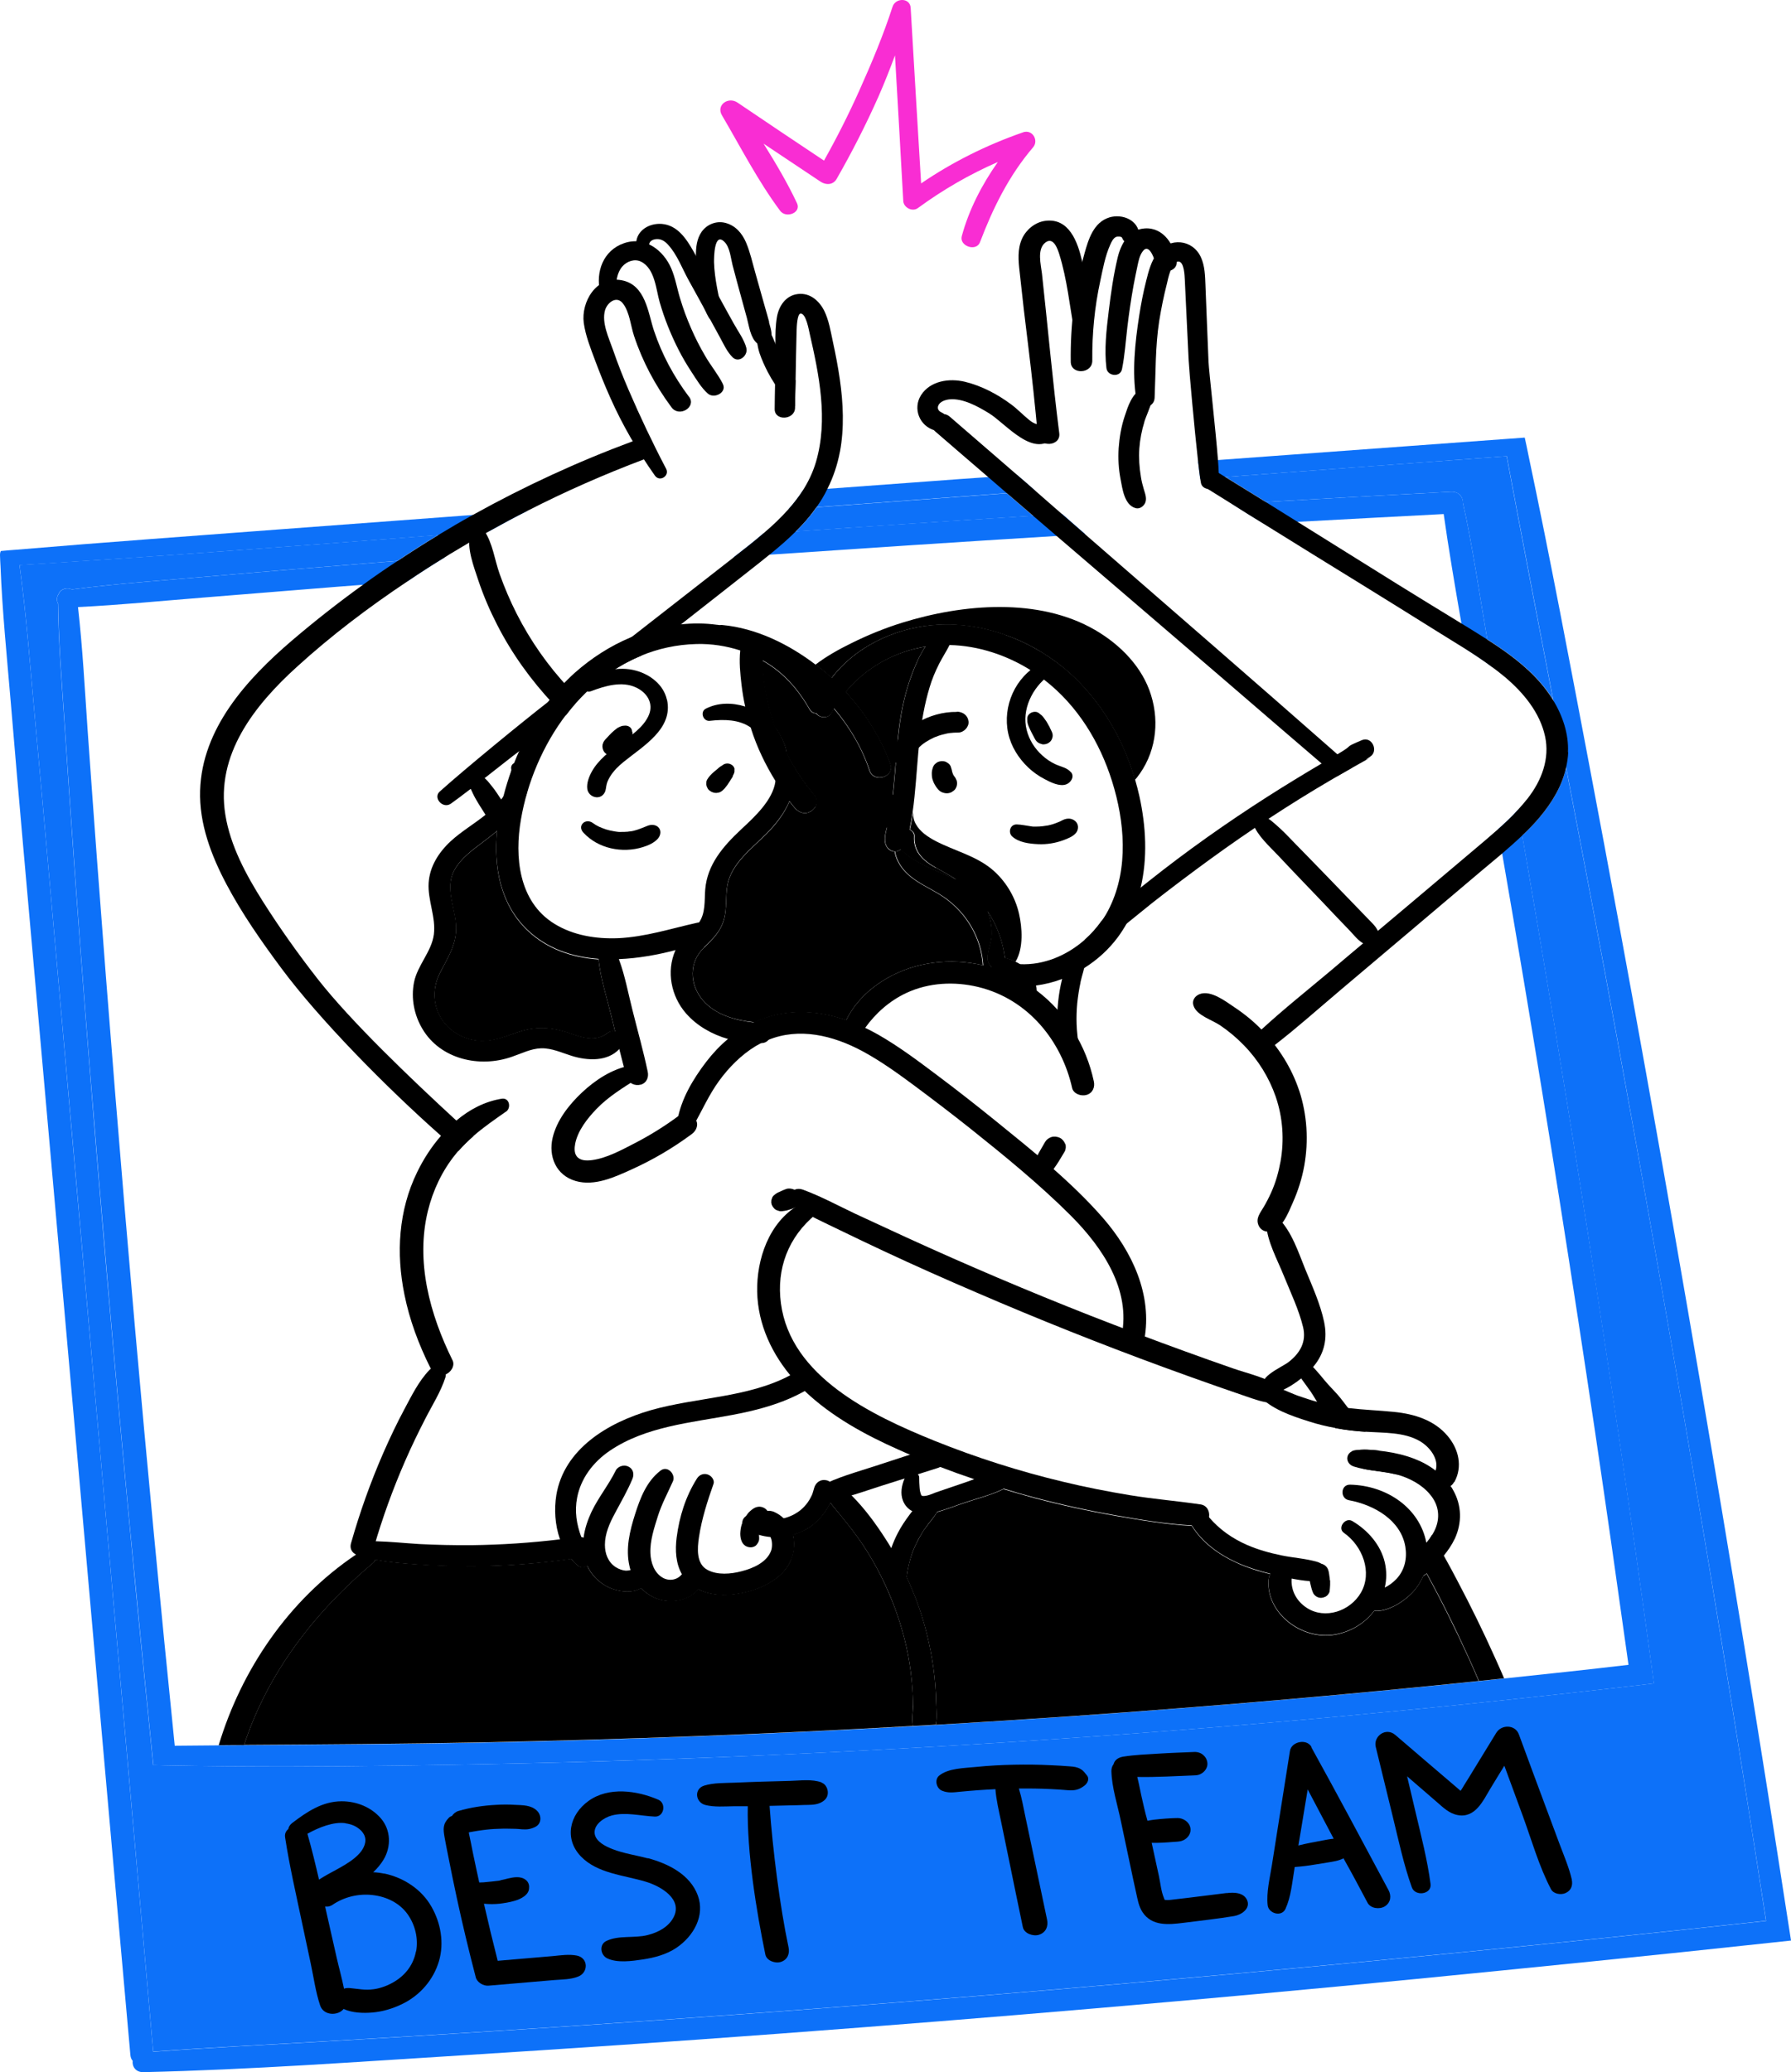 <?xml version="1.0" encoding="UTF-8"?> <svg xmlns="http://www.w3.org/2000/svg" width="262" height="303" viewBox="0 0 262 303" fill="none"><g clip-path="url(#clip0_533_10231)"><path d="M241.957 246.16C240.857 246.29 239.757 246.42 238.657 246.551C232.877 247.221 227.116 247.855 221.317 248.47C220.087 248.6 218.856 248.73 217.625 248.861C210.223 249.643 202.821 250.351 195.4 251.041C166.594 253.668 137.713 255.587 108.794 256.798C94.419 257.394 80.025 257.822 65.631 258.064C55.358 258.251 45.084 258.362 34.811 258.288C33.618 258.288 32.406 258.269 31.212 258.251C29.422 258.232 27.633 258.213 25.861 258.176C24.724 258.158 23.568 258.139 22.431 258.102C22.337 257.17 22.244 256.22 22.151 255.288C21.088 244.837 20.063 234.366 19.056 223.896C16.893 201.241 14.935 178.586 13.108 155.894C12.194 144.492 11.337 133.072 10.535 121.651C10.144 116.025 9.752 110.38 9.379 104.734C9.006 99.257 8.577 93.761 8.503 88.265C8.261 87.855 8.279 87.296 8.578 86.886C8.857 86.104 9.827 85.862 10.517 86.197C17.583 85.266 24.743 84.818 31.846 84.185C39.286 83.533 46.725 82.937 54.164 82.341C55.488 82.229 56.812 82.135 58.155 82.024C60.467 81.837 62.779 81.651 65.109 81.465C63.245 82.601 61.417 83.775 59.609 85.005C57.446 85.172 55.283 85.34 53.12 85.508C51.908 85.601 50.678 85.694 49.466 85.787C42.922 86.309 36.377 86.849 29.833 87.371C23.698 87.855 17.564 88.47 11.411 88.768C12.083 94.711 12.4 100.71 12.81 106.653C13.257 113.006 13.723 119.341 14.19 125.694C15.886 148.386 17.713 171.059 19.709 193.733C21.517 214.245 23.475 234.758 25.563 255.27C27.707 255.251 29.87 255.233 32.014 255.214C33.263 255.214 34.494 255.214 35.725 255.195C47.266 255.102 58.807 255.046 70.349 254.823C91.436 254.394 112.523 253.593 133.574 252.419C134.692 252.363 135.811 252.308 136.911 252.233C143.623 251.842 150.354 251.413 157.066 250.948C176.867 249.569 196.65 247.874 216.376 245.824C217.607 245.694 218.837 245.563 220.068 245.433C226.127 244.799 232.187 244.147 238.228 243.439C236.625 232 235.002 220.58 233.306 209.14C230.024 187.1 226.556 165.098 222.865 143.114C221.839 137.021 220.814 130.929 219.751 124.837C219.546 123.645 219.341 122.452 219.136 121.26C220.142 120.366 221.149 119.434 222.044 118.428C222.268 119.676 222.473 120.925 222.697 122.191C226.034 141.4 229.204 160.626 232.224 179.872C235.524 200.906 238.657 221.958 241.528 243.048C241.678 244.091 241.827 245.135 241.957 246.178V246.16Z" fill="#0D71F9"></path><path d="M158.762 78.111C157.363 78.185 155.965 78.278 154.566 78.371C140.564 79.228 126.562 80.16 112.559 81.11C110.825 81.222 109.091 81.352 107.357 81.464C108.793 80.346 110.247 79.228 111.646 78.017C113.23 77.906 114.834 77.794 116.419 77.701C122.012 77.31 127.606 76.937 133.199 76.564C139.184 76.173 145.169 75.782 151.136 75.409C152.553 75.316 153.951 75.242 155.368 75.148C156.487 76.136 157.624 77.123 158.762 78.111Z" fill="#0D71F9"></path><path d="M218.315 97.544C217.066 96.612 215.78 95.755 214.456 94.917C214.4 94.582 214.344 94.228 214.269 93.892C214.12 93.054 213.952 92.122 213.785 91.135C212.927 86.235 211.845 79.845 211.193 75.168C204.089 75.541 196.985 75.914 189.863 76.305C188.222 76.398 186.563 76.491 184.903 76.584C183.337 75.634 181.79 74.665 180.242 73.678C181.883 73.585 183.542 73.492 185.183 73.398C194.226 72.877 203.269 72.374 212.312 71.908C212.778 71.889 213.132 72.02 213.412 72.225C213.524 72.318 213.561 72.355 213.598 72.392C213.617 72.411 213.635 72.448 213.654 72.467C213.897 72.765 214.027 73.156 214.008 73.547C215.295 79.137 216.525 87.502 217.57 93.501C217.681 94.153 217.793 94.786 217.905 95.364C218.036 96.091 218.166 96.817 218.297 97.525L218.315 97.544Z" fill="#0D71F9"></path><path d="M151.51 71.793C150.093 71.905 148.695 72.016 147.278 72.109C137.992 72.799 128.726 73.47 119.441 74.159C118.08 74.271 116.719 74.364 115.357 74.457C116.122 73.6 116.83 72.687 117.446 71.737C118.658 71.644 119.851 71.569 121.044 71.476C126.116 71.103 131.187 70.731 136.24 70.358C138.999 70.153 141.759 69.948 144.518 69.762C145.935 69.65 147.352 69.557 148.769 69.445C149.683 70.228 150.597 71.01 151.491 71.811L151.51 71.793Z" fill="#0D71F9"></path><path d="M262 283.755C260.975 283.867 259.93 283.979 258.886 284.09C242.404 285.879 223.2 287.798 207.277 289.363C176.289 292.381 145.263 295.045 114.219 297.355C98.763 298.51 83.306 299.554 67.849 300.523C52.243 301.491 36.6 302.646 20.957 303C19.838 303.019 19.298 302.143 19.41 301.342C19.223 301.137 19.111 300.858 19.074 300.504C17.638 284.482 16.221 268.459 14.804 252.456C12.287 223.914 9.751 195.353 7.216 166.811L3.412 123.998C2.778 116.862 2.163 109.726 1.566 102.591C1.007 95.996 0.336 89.4 0.075 82.805C0.037 82.265 0.019 81.725 0 81.166C0 80.924 0.037 80.719 0.131 80.57C0.876 80.495 1.622 80.439 2.368 80.383C15.382 79.284 28.434 78.353 41.467 77.365C50.696 76.676 59.944 75.986 69.192 75.297C71.839 75.111 74.468 74.906 77.116 74.719C75.233 75.67 73.368 76.676 71.522 77.7C71.317 77.7 71.112 77.719 70.907 77.738C70.18 77.794 69.49 77.85 68.781 77.905C67.215 78.017 65.649 78.129 64.083 78.259C43.667 79.806 23.269 81.389 2.853 82.638C3.878 90.071 4.419 97.561 5.109 105.032C5.855 113.043 6.563 121.054 7.272 129.065C9.789 157.607 12.325 186.149 14.86 214.691C17.377 243.14 19.913 271.571 22.411 300.02C30.69 299.405 38.987 299.014 47.265 298.529C55.954 298.026 64.624 297.504 73.294 296.945C104.375 294.952 135.419 292.605 166.444 289.885C195.829 287.313 228.7 284.128 258.364 280.886C256.276 267.453 254.15 254.039 251.95 240.625C247.102 211.096 241.994 181.585 236.624 152.13C234.2 138.827 231.664 125.544 229.11 112.26C228.476 108.925 227.842 105.609 227.208 102.293C224.933 90.425 222.64 78.576 220.422 66.708C206.717 67.714 192.995 68.739 179.291 69.745C178.955 69.764 178.657 69.801 178.321 69.82C178.19 69.82 178.041 69.838 177.911 69.857C177.296 69.894 176.699 69.95 176.102 69.987C175.916 69.987 175.748 70.006 175.58 70.025C175.487 69.428 175.394 68.553 175.263 67.491C176.251 67.416 177.221 67.342 178.191 67.267C192.118 66.243 206.028 65.237 219.955 64.212C220.981 64.137 222.006 64.063 223.05 63.988C223.237 64.808 223.405 65.646 223.572 66.466C226.798 81.743 229.688 97.095 232.597 112.428C238.209 141.995 243.504 171.617 248.575 201.259C253.087 227.64 257.413 254.058 261.497 280.513C261.664 281.594 261.832 282.674 262 283.736V283.755Z" fill="#0D71F9"></path><path d="M92.46 106.969C92.46 106.969 92.46 106.895 92.46 106.858C92.423 106.671 92.329 106.466 92.162 106.336C91.919 106.131 91.602 106.075 91.323 106.112C91.136 106.112 90.968 106.15 90.782 106.224C90.577 106.317 90.39 106.392 90.222 106.522C89.962 106.727 89.701 106.932 89.458 107.174C89.29 107.323 89.141 107.51 88.974 107.677C88.731 107.938 88.451 108.199 88.284 108.497C88.246 108.609 88.19 108.739 88.153 108.851C88.116 109.037 88.116 109.224 88.153 109.391C88.209 109.689 88.358 109.987 88.6 110.174C88.805 110.341 89.048 110.453 89.309 110.509C89.495 110.546 89.701 110.546 89.887 110.509C90.073 110.49 90.26 110.435 90.428 110.323C90.633 110.174 90.782 110.025 90.95 109.857C91.024 109.764 91.118 109.671 91.192 109.578C91.341 109.41 91.509 109.224 91.64 109.056C91.845 108.776 92.05 108.516 92.218 108.236C92.33 108.05 92.385 107.845 92.46 107.64C92.535 107.416 92.553 107.193 92.497 106.988L92.46 106.969Z" fill="black"></path><path d="M107.471 112.482C107.433 112.277 107.322 112.053 107.135 111.904C106.986 111.792 106.818 111.699 106.613 111.662C106.371 111.606 105.998 111.662 105.811 111.811C105.737 111.867 105.643 111.923 105.569 111.979C105.308 112.109 105.065 112.333 104.86 112.519L104.431 112.873C104.058 113.19 103.704 113.562 103.462 113.972C103.369 114.14 103.313 114.307 103.331 114.494C103.294 114.661 103.331 114.829 103.387 114.997L103.536 115.314C103.63 115.463 103.76 115.593 103.928 115.686C104.021 115.761 104.133 115.817 104.264 115.854C104.431 115.928 104.618 115.947 104.804 115.947C104.916 115.928 105.047 115.91 105.159 115.891C105.401 115.817 105.606 115.686 105.774 115.518C105.923 115.388 106.054 115.239 106.165 115.09C106.352 114.866 106.52 114.624 106.669 114.382C106.762 114.233 106.855 114.084 106.948 113.935C107.004 113.86 107.042 113.786 107.098 113.711C107.116 113.674 107.154 113.618 107.172 113.581C107.21 113.525 107.21 113.45 107.228 113.395C107.265 113.32 107.303 113.245 107.34 113.171C107.452 112.966 107.471 112.742 107.433 112.519L107.471 112.482Z" fill="black"></path><path d="M97.551 102.294C97.085 100.17 95.165 98.642 93.039 98.065C90.485 97.357 87.837 98.121 85.6 99.332C84.593 99.872 85.395 101.493 86.476 101.064C88.49 100.3 90.969 99.555 93.039 100.524C94.68 101.288 95.631 102.853 94.922 104.548C94.158 106.337 92.349 107.529 90.802 108.666C89.236 109.802 87.558 111.088 86.607 112.764C86.178 113.528 85.786 114.516 85.917 115.391C86.103 116.584 87.8 117.105 88.453 115.894C88.658 115.522 88.639 115.075 88.751 114.665C88.844 114.255 89.049 113.882 89.273 113.51C89.776 112.708 90.466 112.019 91.231 111.404C94.121 109.057 98.521 106.56 97.57 102.294H97.551Z" fill="black"></path><path d="M115.002 111.103C114.909 111.42 114.722 111.699 114.405 111.904C114.107 112.109 113.604 112.146 113.287 111.979C112.466 111.513 112.448 110.768 112.299 110.06C112.224 109.669 112.037 109.128 111.832 108.7C111.46 107.899 110.788 107.097 110.005 106.501C109.93 106.445 109.856 106.39 109.781 106.352C108.122 105.216 105.959 105.16 103.852 105.402C102.864 105.533 102.361 104.098 103.237 103.632C105.008 102.719 107.078 102.719 108.961 103.297C109.912 103.595 110.807 104.042 111.608 104.582C112.298 105.067 112.895 105.644 113.399 106.315C113.697 106.706 113.958 107.097 114.181 107.526C114.536 108.215 115.021 109.24 115.095 110.153C115.133 110.47 115.095 110.768 115.002 111.047V111.103Z" fill="black"></path><path d="M96.265 120.924C95.836 120.551 95.221 120.551 94.717 120.756C94.046 121.017 93.394 121.315 92.685 121.483C92.592 121.501 92.517 121.52 92.424 121.539C92.424 121.539 92.331 121.539 92.275 121.557C92.219 121.557 92.144 121.576 92.126 121.576C92.032 121.576 91.958 121.594 91.865 121.613C91.492 121.65 91.119 121.65 90.727 121.65C90.727 121.65 90.653 121.65 90.616 121.65C90.522 121.65 90.429 121.65 90.355 121.632C90.149 121.613 89.963 121.576 89.758 121.539C89.385 121.483 89.012 121.389 88.639 121.278C88.602 121.278 88.564 121.259 88.546 121.24C88.415 121.203 88.303 121.147 88.173 121.11C87.987 121.036 87.8 120.961 87.632 120.886C87.259 120.7 86.998 120.551 86.7 120.328C86.271 120.011 85.656 119.992 85.264 120.383C84.854 120.812 84.966 121.352 85.339 121.743C87.464 124.072 91.007 124.818 94.046 123.867C94.848 123.625 95.724 123.234 96.265 122.601C96.675 122.116 96.768 121.371 96.265 120.924Z" fill="black"></path><path d="M119.422 104.287C119.049 104.287 118.695 104.119 118.471 103.728C116.812 100.84 114.649 98.288 111.629 96.593C110.491 95.959 109.391 95.475 108.254 95.102C106.222 94.45 104.077 94.115 101.896 94.171C98.95 94.245 96.228 94.86 93.73 95.903C93.189 96.127 92.648 96.369 92.126 96.63C91.977 96.704 91.809 96.779 91.66 96.872C91.399 97.002 91.156 97.133 90.914 97.282C90.616 97.45 90.317 97.636 90.038 97.803C89.665 98.027 89.311 98.269 88.975 98.511C88.919 98.567 88.844 98.605 88.788 98.642C88.528 98.847 88.248 99.052 87.987 99.257C87.539 99.592 87.111 99.965 86.682 100.337C86.439 100.542 86.197 100.766 85.973 100.989C85.954 101.008 85.917 101.045 85.88 101.064C85.414 101.511 84.948 101.977 84.519 102.461C84.314 102.666 84.127 102.89 83.941 103.113C83.754 103.318 83.587 103.523 83.437 103.728C83.232 103.97 83.046 104.231 82.841 104.473C79.373 109 77.117 114.497 76.203 119.844C75.271 125.209 75.83 131.842 81.107 135.083C83.848 136.779 87.204 137.319 90.429 137.189C94.401 137.002 98.111 135.791 101.952 134.934C102.045 134.916 102.138 134.897 102.213 134.897C103.928 134.748 104.674 137.058 102.903 137.673C101.598 138.139 100.218 138.567 98.782 138.94C96.153 139.629 93.338 140.132 90.56 140.244C89.553 140.281 88.546 140.281 87.558 140.207C83.68 139.927 80.007 138.698 77.135 135.94C73.145 132.102 72.213 126.644 72.716 121.427C72.754 121.148 72.773 120.887 72.81 120.626C72.94 119.564 73.127 118.539 73.369 117.533C73.407 117.384 73.425 117.235 73.481 117.105C73.537 116.863 73.593 116.602 73.668 116.36C73.984 115.111 74.376 113.863 74.805 112.652C74.935 112.261 75.085 111.888 75.234 111.516C75.457 110.919 75.718 110.342 75.979 109.764C77.135 107.175 78.571 104.715 80.305 102.461C81.461 100.971 82.729 99.592 84.146 98.325C86.532 96.22 89.273 94.45 92.257 93.202C94.569 92.214 97.03 91.562 99.547 91.301C101.318 91.115 103.089 91.115 104.879 91.357C104.972 91.357 105.066 91.376 105.159 91.395C106.688 91.618 108.235 92.009 109.727 92.55C110.175 92.717 110.585 92.885 111.013 93.071C114.985 94.804 118.509 97.692 120.206 101.418C120.261 101.53 120.317 101.641 120.355 101.753C120.485 102.07 120.597 102.368 120.709 102.703C120.988 103.542 120.187 104.25 119.422 104.25V104.287Z" fill="black"></path><path d="M119.272 117.977C118.992 118.387 118.75 118.611 118.265 118.797C117.519 119.095 116.718 118.667 116.27 118.126C116.009 117.81 115.748 117.493 115.506 117.157C114.76 116.226 114.089 115.257 113.473 114.251C111.963 111.829 110.733 109.258 109.875 106.575C109.875 106.501 109.838 106.426 109.819 106.37C109.502 105.383 109.241 104.358 109.017 103.334C108.775 102.272 108.607 101.21 108.477 100.148C108.29 98.546 108.104 96.776 108.29 95.118C108.309 94.857 108.346 94.614 108.402 94.372C108.439 94.13 108.495 93.869 108.57 93.627C108.738 92.975 109.241 92.64 109.763 92.602C110.248 92.565 110.751 92.751 111.05 93.124C111.199 93.31 111.311 93.534 111.348 93.813C111.441 94.447 111.497 95.08 111.534 95.714C111.534 96.012 111.572 96.291 111.59 96.571C111.646 97.707 111.684 98.844 111.833 99.961C112.112 101.936 112.579 103.855 113.231 105.737C113.306 105.942 113.38 106.165 113.455 106.37C113.94 107.693 114.499 108.979 115.133 110.208C116.251 112.388 117.613 114.437 119.216 116.338C119.552 116.729 119.607 117.53 119.309 117.977H119.272Z" fill="black"></path><path d="M93.728 158.595C92.945 158.837 91.938 158.409 91.714 157.626C91.304 156.229 90.95 154.813 90.595 153.397C90.39 152.54 90.185 151.683 89.98 150.844C89.794 150.043 89.607 149.242 89.402 148.441C88.731 145.777 87.855 143.02 87.556 140.281C87.519 139.927 87.482 139.554 87.463 139.2C87.388 137.766 89.383 137.561 89.924 138.753C90.167 139.256 90.372 139.797 90.558 140.318C91.434 142.684 91.9 145.255 92.516 147.677C93.261 150.677 94.119 153.676 94.753 156.713C94.921 157.514 94.623 158.334 93.728 158.613V158.595Z" fill="black"></path><path d="M102.996 138.547C100.758 140.671 100.833 143.949 102.809 146.26C104.674 148.421 107.526 149.185 110.342 149.52C110.771 149.576 111.199 149.613 111.628 149.65C112.971 149.762 113.12 151.327 112.374 152.11C112.15 152.352 111.833 152.52 111.442 152.52C109.782 152.594 108.123 152.408 106.557 151.942C104.17 151.271 101.952 150.004 100.367 148.197C98.167 145.682 97.458 142.049 98.782 139.012C99.528 137.317 101.057 136.404 102.175 135.007C103.257 133.572 103.033 131.672 103.164 130.07C103.462 126.418 105.774 123.754 108.421 121.276C110.36 119.469 113.064 117.01 113.437 114.234C113.53 113.619 113.493 112.985 113.325 112.352C113.288 112.203 113.269 112.072 113.288 111.961C113.325 111.141 114.313 110.712 115.003 111.066C115.227 111.178 115.432 111.383 115.562 111.663C116.364 113.526 116.196 115.407 115.488 117.121C114.761 118.91 113.437 120.568 112.057 121.947C109.876 124.127 106.967 126.288 106.408 129.418C106.109 131.038 106.352 132.734 105.923 134.355C105.457 136.125 104.319 137.242 103.014 138.491L102.996 138.547Z" fill="black"></path><path d="M89.98 150.844C89.626 150.751 89.234 150.788 88.899 151.049C87.109 152.465 85.132 151.72 83.175 151.049C80.564 150.173 78.29 150.062 75.68 150.975C73.424 151.757 71.41 152.614 68.967 152.036C66.879 151.552 65.07 150.173 64.194 148.31C63.262 146.336 63.392 144.174 64.362 142.255C65.462 140.094 66.711 138.25 66.711 135.772C66.711 133.387 65.499 131.003 65.965 128.618C66.338 126.699 67.942 125.227 69.471 124.035C70.478 123.252 71.633 122.414 72.715 121.52C72.212 126.717 73.144 132.195 77.134 136.033C80.005 138.79 83.678 140.02 87.556 140.299C87.855 143.057 88.75 145.795 89.402 148.459C89.607 149.261 89.794 150.062 89.98 150.863V150.844Z" fill="black"></path><path d="M91.025 152.857C90.895 153.062 90.746 153.229 90.596 153.397C88.862 155.242 85.972 155.13 83.605 154.385C82.169 153.937 80.715 153.248 79.167 153.285C77.694 153.323 76.296 154.049 74.916 154.515C70.143 156.21 64.419 154.869 61.808 150.472C60.578 148.423 60.112 145.982 60.559 143.672C61.044 141.157 63.151 139.145 63.468 136.63C63.785 134.114 62.554 131.637 62.703 129.121C62.852 126.718 64.157 124.65 65.947 122.992C67.514 121.557 69.397 120.458 71.056 119.117C71.205 119.005 71.355 118.875 71.504 118.744C72.138 118.204 72.772 117.57 73.312 116.9C73.443 116.751 73.555 116.583 73.666 116.415C74.468 115.298 74.972 114.049 74.804 112.708C74.804 112.633 74.804 112.54 74.785 112.466C74.711 112.037 74.916 111.72 75.233 111.571C75.774 111.311 76.594 111.46 76.836 112.093C78.384 116.061 75.736 119.042 72.734 121.483C71.634 122.396 70.497 123.216 69.49 123.998C67.961 125.19 66.358 126.662 65.985 128.581C65.519 130.966 66.749 133.351 66.731 135.735C66.731 138.213 65.481 140.076 64.381 142.219C63.412 144.138 63.281 146.299 64.214 148.274C65.09 150.137 66.898 151.515 68.987 152C71.41 152.559 73.443 151.702 75.699 150.938C78.309 150.025 80.584 150.137 83.194 151.012C85.152 151.683 87.128 152.428 88.918 151.012C89.254 150.752 89.645 150.714 90 150.807C90.876 151.012 91.603 152.037 91.044 152.838L91.025 152.857Z" fill="black"></path><path d="M127.234 112.668C126.096 109.333 124.307 106.277 122.013 103.576C121.491 102.961 120.932 102.365 120.354 101.806C120.279 101.732 120.205 101.657 120.13 101.582C119.981 101.452 119.85 101.303 119.683 101.173C119.366 100.875 119.049 100.595 118.732 100.316C118.303 99.943 117.855 99.589 117.408 99.254C115.562 97.856 113.586 96.701 111.497 95.714C110.472 95.229 109.409 94.782 108.346 94.372C107.246 93.925 106.128 93.534 105.009 93.161C104.058 92.845 104.412 91.783 105.158 91.466C105.307 91.41 105.494 91.373 105.661 91.392C110.658 91.857 115.375 94.205 119.31 97.186C119.832 97.577 120.335 97.968 120.82 98.378C121.1 98.62 121.398 98.862 121.677 99.123C121.939 99.347 122.181 99.589 122.405 99.813C122.871 100.26 123.318 100.688 123.728 101.154C126.6 104.247 128.856 107.842 130.273 111.736C130.944 113.581 127.868 114.531 127.234 112.686V112.668Z" fill="black"></path><path d="M166.837 129.792C166.408 131.618 165.737 133.388 164.804 135.065C164.413 135.754 163.984 136.425 163.499 137.077C162.194 138.828 160.516 140.356 158.614 141.548C157.589 142.182 156.508 142.722 155.37 143.15C154.14 143.616 152.872 143.933 151.585 144.101C151.306 144.138 151.007 144.175 150.709 144.194C149.795 144.25 148.863 144.231 147.95 144.138C147.334 144.063 146.719 143.951 146.122 143.802C145.563 143.653 145.19 143.337 145.003 142.945C144.78 142.48 144.798 141.939 145.003 141.492C145.003 141.455 145.041 141.418 145.059 141.38C145.358 140.822 145.955 140.449 146.794 140.654C147.297 140.784 147.782 140.859 148.285 140.915C148.602 140.952 148.919 140.989 149.236 140.989C152.76 141.138 156.097 139.685 158.689 137.412C159.621 136.592 160.442 135.68 161.15 134.673C161.616 134.04 162.008 133.369 162.343 132.661C165.122 126.942 164.525 120.123 162.679 114.236C160.889 108.535 157.645 103.169 152.741 99.387C152.629 99.294 152.536 99.219 152.424 99.145C151.883 98.754 151.343 98.381 150.783 98.008C147.297 95.81 143.12 94.413 138.944 94.32C137.769 94.282 136.595 94.357 135.42 94.543C135.159 94.58 134.898 94.636 134.618 94.692C130.293 95.586 126.452 97.915 123.748 101.157C123.114 101.921 122.536 102.741 122.033 103.598C121.902 103.821 121.772 104.045 121.641 104.268C121.175 105.125 119.87 104.995 119.441 104.306C119.311 104.101 119.255 103.821 119.367 103.523C119.59 102.852 119.851 102.219 120.168 101.604C120.168 101.567 120.206 101.511 120.224 101.474C120.336 101.269 120.448 101.064 120.56 100.859C120.896 100.263 121.287 99.666 121.716 99.126C125.035 94.748 130.591 91.991 136.296 91.432C140.044 91.059 143.792 91.637 147.297 92.922C150.69 94.152 153.823 96.034 156.433 98.344C159.808 101.362 162.418 105.088 164.245 109.112C164.972 110.714 165.569 112.354 166.054 114.012C166.296 114.813 166.501 115.652 166.688 116.471C167.639 120.812 167.9 125.47 166.855 129.811L166.837 129.792Z" fill="black"></path><path d="M156.675 112.931C156.059 112.223 155.202 112.129 154.363 111.738C153.654 111.403 153.02 110.974 152.461 110.453C151.342 109.447 150.541 108.161 150.186 106.726C149.441 103.783 150.988 100.578 153.449 98.753C154.568 97.933 153.505 96.349 152.256 97.001C148.49 98.939 146.644 103.28 147.483 107.211C147.893 109.111 148.974 110.862 150.429 112.241C151.119 112.893 151.939 113.471 152.797 113.918C153.673 114.384 155.015 115.073 156.004 114.682C156.675 114.421 157.215 113.545 156.675 112.912V112.931Z" fill="black"></path><path d="M153.599 106.41C153.487 106.206 153.356 106.001 153.244 105.777C153.133 105.572 153.002 105.367 152.853 105.181C152.667 104.901 152.443 104.603 152.144 104.417C151.995 104.268 151.809 104.137 151.585 104.1C151.343 104.063 151.119 104.1 150.895 104.193C150.69 104.287 150.485 104.454 150.373 104.659C150.28 104.864 150.261 105.05 150.28 105.255C150.261 105.591 150.355 105.907 150.485 106.224C150.616 106.541 150.765 106.839 150.914 107.137C151.026 107.342 151.137 107.566 151.249 107.77C151.305 107.882 151.361 107.975 151.417 108.087C151.455 108.143 151.473 108.18 151.51 108.236C151.641 108.423 151.809 108.572 152.032 108.683C152.163 108.721 152.275 108.758 152.405 108.814C152.685 108.907 153.151 108.795 153.375 108.646C153.468 108.572 153.543 108.516 153.636 108.441C153.804 108.274 153.897 108.069 153.953 107.845C154.121 107.342 153.785 106.82 153.561 106.392L153.599 106.41Z" fill="black"></path><path d="M139.893 114.028C139.837 113.861 139.781 113.749 139.688 113.637C139.651 113.581 139.613 113.525 139.576 113.488C139.52 113.413 139.483 113.358 139.446 113.283C139.352 113.078 139.278 112.854 139.241 112.65C139.259 112.761 139.297 112.892 139.315 113.004C139.278 112.78 139.222 112.538 139.166 112.314V112.426C139.129 112.128 139.017 111.848 138.756 111.644C138.644 111.569 138.551 111.513 138.439 111.439C138.271 111.345 138.085 111.308 137.898 111.308C137.6 111.289 137.283 111.345 137.04 111.513C136.947 111.588 136.854 111.662 136.761 111.737C136.593 111.923 136.481 112.128 136.425 112.37C136.332 112.65 136.295 112.948 136.313 113.246C136.313 113.544 136.369 113.879 136.481 114.159C136.574 114.438 136.724 114.718 136.891 114.978C136.947 115.053 137.003 115.146 137.059 115.221C137.171 115.351 137.264 115.481 137.395 115.593C137.469 115.668 137.674 115.798 137.768 115.835C137.879 115.891 138.085 115.947 138.196 115.966C138.457 116.022 138.719 116.003 138.961 115.929C139.147 115.873 139.315 115.779 139.464 115.649C139.632 115.537 139.763 115.388 139.837 115.221C139.968 114.997 140.005 114.755 140.005 114.494C140.005 114.364 139.968 114.196 139.93 114.065L139.893 114.028Z" fill="black"></path><path d="M139.26 93.445C139.26 93.445 139.222 93.612 139.204 93.687C139.11 93.892 139.017 94.115 138.905 94.32C138.439 95.252 137.861 96.127 137.395 97.04C136.817 98.177 136.332 99.332 135.978 100.543C135.251 102.946 134.822 105.443 134.542 107.921C134.225 110.79 134.076 113.659 133.778 116.509C133.703 117.273 133.61 118.018 133.498 118.782C133.387 119.49 133.275 120.179 133.125 120.869C133.107 121.018 133.069 121.167 133.051 121.297C132.864 122.396 132.678 123.533 131.764 124.166C131.634 124.278 131.485 124.353 131.298 124.427C131.168 124.483 131.037 124.502 130.907 124.502C130.497 124.502 130.086 124.241 129.844 123.943C129.247 123.16 129.471 122.042 129.769 120.981C129.919 120.44 130.068 119.919 130.161 119.49C130.347 118.391 130.497 117.31 130.627 116.211C130.664 115.838 130.701 115.485 130.739 115.112C131.037 112.243 131.168 109.336 131.541 106.467C131.876 103.84 132.417 101.269 133.349 98.773C133.871 97.376 134.486 95.848 135.4 94.525C135.475 94.413 135.568 94.302 135.642 94.19C136.164 93.445 136.798 92.792 137.544 92.271C138.477 91.619 139.409 92.569 139.278 93.445H139.26Z" fill="black"></path><path d="M148.469 140.599C148.003 140.375 147.5 140.207 146.997 140.077C146.698 137.655 145.841 135.326 144.479 133.258C144.89 134.32 145.095 135.401 145.095 136.518C145.095 137.767 144.479 138.903 144.479 140.114C144.479 140.636 144.703 141.064 145.058 141.362C145.039 141.4 145.02 141.437 145.002 141.474C144.796 141.921 144.796 142.462 145.002 142.927C144.368 142.741 143.883 142.201 143.864 141.567C143.864 141.437 143.864 141.307 143.846 141.176C143.603 137.208 141.496 133.519 138.103 131.171C136.145 129.83 133.815 129.029 132.248 127.203C131.577 126.421 131.093 125.471 130.943 124.52C131.074 124.52 131.204 124.52 131.335 124.446C131.503 124.371 131.652 124.297 131.801 124.185C133.908 126.272 136.816 127.185 139.501 128.433C139.632 128.489 139.762 128.563 139.893 128.619C138.961 128.004 137.954 127.464 136.966 126.905C135.027 125.825 133.647 124.483 133.796 122.247C133.815 121.819 133.516 121.484 133.125 121.316C133.125 121.167 133.162 121.018 133.199 120.887C133.33 120.198 133.46 119.49 133.572 118.801C133.572 119.378 133.647 119.937 133.982 120.515C134.598 121.633 135.754 122.396 136.891 122.993C139.595 124.39 142.671 125.117 145.039 127.054C147.071 128.731 148.507 131.116 149.066 133.593C149.532 135.624 149.756 138.642 148.563 140.617L148.469 140.599Z" fill="black"></path><path d="M136.91 126.903C137.917 127.462 138.905 128.002 139.837 128.617C139.707 128.543 139.576 128.487 139.446 128.431C136.761 127.183 133.852 126.288 131.746 124.183C131.615 124.295 131.466 124.369 131.279 124.444C131.149 124.5 131.018 124.518 130.888 124.518C130.813 124.09 130.813 123.643 130.888 123.214C130.981 122.637 131.224 122.078 131.615 121.575C131.932 121.165 132.529 121.128 133.014 121.332C133.405 121.5 133.722 121.836 133.685 122.264C133.554 124.5 134.915 125.86 136.854 126.922L136.91 126.903Z" fill="black"></path><path d="M151.658 144.864V145.013C151.621 146.596 149.252 147.174 148.675 145.553C148.488 145.031 148.246 144.547 147.929 144.119C147.407 143.429 146.661 142.963 145.561 143.001C145.356 143.001 145.169 143.001 144.983 142.908C144.759 142.442 144.778 141.902 144.983 141.454C144.983 141.417 145.02 141.38 145.039 141.343C144.685 141.045 144.461 140.616 144.461 140.094C144.461 138.883 145.076 137.747 145.076 136.499C145.076 135.362 144.89 134.3 144.461 133.238C145.822 135.306 146.698 137.635 146.978 140.057C147.481 140.169 147.985 140.337 148.451 140.579C148.712 140.691 148.973 140.821 149.197 140.97C150.371 141.715 151.285 142.777 151.546 144.063C151.602 144.323 151.639 144.584 151.639 144.845L151.658 144.864Z" fill="black"></path><path d="M167.394 195.965C167.003 197.996 163.665 197.344 164.076 195.332C165.455 188.606 161.316 182.439 156.655 177.763C152.068 173.18 146.941 169.007 141.851 164.945C139.222 162.859 136.556 160.828 133.852 158.816C131.391 156.99 128.892 155.183 126.17 153.711C121.826 151.382 116.904 150.208 112.354 152.072C112.056 152.183 111.739 152.332 111.422 152.481C111.142 152.63 110.844 152.798 110.546 152.966C108.402 154.27 106.612 156.096 105.176 158.071C103.684 160.12 102.696 162.412 101.447 164.591C100.757 165.784 98.893 165.132 99.098 163.827C99.638 160.697 101.391 157.773 103.33 155.239C104.262 154.028 105.325 152.891 106.518 151.904C107.674 150.935 108.942 150.115 110.303 149.463C114.778 147.395 119.402 147.637 123.728 149.128C124.66 149.445 125.574 149.836 126.487 150.264C127.177 150.581 127.83 150.935 128.501 151.308C131.521 153.04 134.299 155.127 137.078 157.214C139.986 159.393 142.839 161.629 145.673 163.921C151.117 168.336 156.767 172.845 161.353 178.099C165.66 183.054 168.606 189.389 167.394 195.909V195.965Z" fill="black"></path><path d="M143.828 141.154C139.055 140.036 133.909 140.613 129.64 143.11C127.067 144.619 125.016 146.65 123.785 149.184C119.459 147.693 114.817 147.432 110.435 149.482C107.545 149.184 104.693 148.42 102.828 146.259C100.852 143.948 100.758 140.669 103.015 138.546C104.32 137.297 105.457 136.161 105.923 134.41C106.352 132.789 106.128 131.112 106.408 129.472C106.967 126.342 109.876 124.181 112.058 122.002C113.456 120.623 114.761 118.965 115.488 117.176C115.731 117.512 115.992 117.828 116.253 118.145C116.719 118.685 117.502 119.095 118.248 118.816C118.751 118.629 118.975 118.406 119.254 117.996C119.553 117.567 119.497 116.766 119.161 116.356C117.558 114.437 116.197 112.388 115.078 110.227C115.022 109.314 114.537 108.289 114.164 107.6C113.941 107.172 113.68 106.762 113.381 106.389C113.307 106.184 113.232 105.979 113.158 105.756C112.524 103.874 112.039 101.936 111.759 99.98C111.61 98.862 111.573 97.726 111.517 96.589C114.612 98.322 116.793 100.874 118.434 103.762C118.658 104.153 119.012 104.321 119.385 104.321C119.814 104.992 121.138 105.141 121.585 104.284C121.716 104.06 121.827 103.837 121.977 103.613C124.289 106.315 126.079 109.37 127.197 112.705C127.831 114.568 130.908 113.599 130.236 111.755C128.801 107.861 126.563 104.265 123.692 101.172C126.396 97.931 130.218 95.583 134.562 94.708C134.823 94.652 135.084 94.596 135.364 94.559C134.469 95.881 133.835 97.409 133.313 98.806C132.399 101.303 131.84 103.874 131.504 106.501C131.15 109.37 131.001 112.258 130.703 115.145C130.665 115.518 130.628 115.872 130.591 116.245C130.46 117.344 130.33 118.443 130.124 119.524C130.05 119.971 129.882 120.492 129.733 121.014C129.435 122.076 129.211 123.194 129.807 123.976C130.031 124.274 130.441 124.517 130.87 124.535C131.019 125.485 131.504 126.417 132.175 127.218C133.742 129.044 136.072 129.845 138.03 131.186C141.442 133.552 143.53 137.223 143.773 141.191L143.828 141.154Z" fill="black"></path><path d="M158.948 160.102C158.146 160.344 157.027 159.934 156.841 159.096C155.312 152.277 150.464 146.11 143.1 144.322C139.613 143.483 135.884 143.67 132.621 145.179C130.141 146.334 128.09 148.159 126.543 150.321C126.189 150.786 125.872 151.271 125.592 151.774C124.883 152.966 122.665 152.37 123.094 150.954C123.28 150.339 123.522 149.762 123.783 149.184C125.014 146.65 127.084 144.62 129.638 143.111C133.908 140.614 139.054 140.037 143.827 141.154C144.218 141.248 144.61 141.341 144.983 141.471C146.269 141.844 147.537 142.365 148.731 142.98C149.42 143.353 150.073 143.744 150.707 144.173C151.043 144.377 151.36 144.62 151.677 144.862C156.002 148.141 158.911 152.948 160.011 158.108C160.197 158.947 159.88 159.822 158.948 160.102Z" fill="black"></path><path d="M117.09 175.137C117.09 174.951 117.034 174.802 116.941 174.653C116.867 174.485 116.773 174.355 116.624 174.224C116.587 174.187 116.531 174.168 116.494 174.131C116.457 174.112 116.419 174.094 116.382 174.057C116.345 174.057 116.326 174.019 116.289 174.001C115.99 173.852 115.636 173.777 115.375 173.796C115.188 173.796 115.002 173.852 114.834 173.926C114.592 174.019 114.368 174.113 114.145 174.224C114.033 174.28 113.921 174.336 113.809 174.373C113.697 174.429 113.585 174.504 113.473 174.578C113.38 174.653 113.287 174.727 113.194 174.802C113.044 174.932 112.951 175.1 112.914 175.286C112.858 175.398 112.821 175.51 112.839 175.64C112.802 175.808 112.839 175.994 112.895 176.162C112.951 176.274 113.007 176.367 113.063 176.479C113.138 176.572 113.231 176.665 113.305 176.758C113.455 176.888 113.622 176.982 113.809 177.019C113.977 177.093 114.163 177.131 114.368 177.112C114.611 177.075 114.834 177.056 115.077 177C115.207 176.963 115.319 176.926 115.45 176.888C115.561 176.851 115.692 176.814 115.804 176.777C115.86 176.758 115.916 176.739 115.972 176.702C116.177 176.646 116.345 176.553 116.494 176.423C116.568 176.385 116.624 176.33 116.662 176.274C116.736 176.162 116.811 176.05 116.904 175.957C116.979 175.845 117.016 175.715 117.034 175.584C117.072 175.435 117.109 175.305 117.09 175.137Z" fill="black"></path><path d="M187.158 202.769C185.219 201.409 182.59 200.869 180.353 200.086C178.022 199.285 175.691 198.447 173.379 197.608C168.737 195.931 164.131 194.18 159.545 192.392C150.446 188.815 141.459 184.995 132.584 180.934C130.104 179.797 127.606 178.642 125.126 177.487C122.609 176.295 120.11 174.935 117.481 173.966C115.729 173.314 114.629 175.438 116.176 176.407C118.283 177.748 120.633 178.791 122.889 179.891C125.033 180.934 127.196 181.959 129.34 182.965C133.796 185.051 138.289 187.045 142.802 188.982C151.826 192.876 160.98 196.528 170.228 199.918C172.876 200.887 175.524 201.837 178.19 202.769C179.514 203.235 180.856 203.7 182.18 204.148C183.541 204.613 184.79 205.098 186.244 205.154C187.456 205.191 188.109 203.458 187.139 202.769H187.158Z" fill="black"></path><path d="M176.885 221.863C176.773 222.552 176.251 223.149 175.394 223.111C175.058 223.111 174.722 223.093 174.387 223.055C170.658 222.85 166.892 222.236 163.237 221.584C159.284 220.894 155.369 220.037 151.491 219.013C149.925 218.603 148.358 218.156 146.811 217.671C145.375 217.243 143.94 216.777 142.523 216.293C140.845 215.734 139.185 215.137 137.544 214.504C136.034 213.945 134.561 213.33 133.088 212.697C132.547 212.473 132.007 212.231 131.466 211.989C126.506 209.79 121.584 207.089 117.706 203.382C117.277 202.972 116.867 202.543 116.457 202.096C116.159 201.761 115.86 201.425 115.58 201.071C112.485 197.308 110.621 192.818 110.77 187.974C110.919 183.223 112.97 177.932 117.725 175.734C118.899 175.193 120.54 176.591 119.347 177.56C115.282 180.894 113.567 185.552 114.238 190.582C115.655 201.258 127.401 206.921 136.724 210.685C142.84 213.144 149.142 215.156 155.574 216.684C158.8 217.466 162.062 218.1 165.325 218.64C168.737 219.199 172.187 219.478 175.617 219.981C176.606 220.13 176.997 221.043 176.867 221.826L176.885 221.863Z" fill="black"></path><path d="M193.89 229.912C193.853 230.583 193.219 231.254 192.473 231.235C192.194 231.235 191.895 231.235 191.597 231.198C190.721 231.142 189.826 230.993 188.949 230.825C188.073 230.639 187.197 230.453 186.358 230.248C186.19 230.21 186.004 230.155 185.836 230.117C184.12 229.689 182.405 229.149 180.82 228.422C178.229 227.23 175.823 225.441 174.369 223.075C174.071 222.591 173.81 222.088 173.604 221.547C173.101 220.28 175.078 219.423 175.842 220.541C176.159 221.007 176.494 221.454 176.867 221.864C178.359 223.615 180.242 224.957 182.461 225.925C184.064 226.615 185.742 227.081 187.458 227.435C189.173 227.789 191.038 227.9 192.697 228.385C192.902 228.441 193.07 228.515 193.219 228.627C193.667 228.906 193.928 229.335 193.89 229.894V229.912Z" fill="black"></path><path d="M202.597 232.131C202.336 233.36 201.795 234.515 201.031 235.521C199.707 237.273 197.712 238.558 195.307 238.987C190.403 239.844 185.239 235.838 185.574 231.013C185.593 230.696 185.686 230.379 185.835 230.118C186.078 229.671 186.544 229.355 187.159 229.317C187.979 229.28 189.005 229.951 188.949 230.808C188.818 232.578 189.676 234.143 191.168 235.111C193.834 236.844 197.526 235.596 199.092 232.876C200.788 229.914 199.334 226.057 196.593 224.138C195.587 223.43 196.798 221.79 197.842 222.424C200.136 223.784 201.982 225.927 202.578 228.46C202.858 229.709 202.858 230.938 202.578 232.112L202.597 232.131Z" fill="black"></path><path d="M194.542 231.086C194.542 230.862 194.505 230.638 194.468 230.433C194.412 230.005 194.374 229.595 194.132 229.222C193.815 228.757 193.218 228.533 192.659 228.626C192.398 228.664 192.193 228.757 192.006 228.924C191.895 228.999 191.82 229.073 191.764 229.185C191.634 229.334 191.559 229.502 191.522 229.688C191.484 229.781 191.484 229.912 191.484 230.005C191.484 230.117 191.484 230.21 191.484 230.322C191.484 230.433 191.522 230.545 191.522 230.657C191.559 230.974 191.615 231.272 191.689 231.589C191.745 231.794 191.783 231.998 191.839 232.203C191.894 232.408 191.969 232.613 192.044 232.818C192.211 233.303 192.771 233.694 193.33 233.638C193.554 233.619 193.759 233.545 193.945 233.452C194.188 233.321 194.468 232.967 194.505 232.688C194.524 232.39 194.579 232.073 194.579 231.756C194.579 231.533 194.579 231.309 194.579 231.086H194.542Z" fill="black"></path><path d="M208.49 229.632C208.415 229.893 208.322 230.154 208.21 230.415C207.8 231.384 207.222 232.278 206.457 233.023C205.264 234.234 202.989 235.687 201.032 235.538C200.435 235.482 199.876 235.296 199.372 234.905C198.794 234.439 198.981 233.638 199.521 233.247C200.342 232.669 201.311 232.669 202.244 232.297C202.374 232.241 202.486 232.185 202.598 232.129C203.25 231.812 203.828 231.365 204.313 230.843C205.506 229.558 205.861 227.844 205.581 226.167C204.947 222.329 201.069 220.056 197.321 219.367C195.998 219.106 196.109 217.075 197.489 217.094C202.859 217.206 207.688 220.503 208.657 225.589C208.695 225.794 208.732 225.999 208.769 226.223C208.919 227.359 208.807 228.514 208.471 229.595L208.49 229.632Z" fill="black"></path><path d="M212.796 225.03C212.386 225.905 211.827 226.706 211.211 227.47C211.006 227.712 210.801 227.936 210.596 228.178C210.074 228.774 209.421 229.52 208.694 230.079C208.526 230.209 208.359 230.321 208.191 230.414C207.967 230.544 207.725 230.637 207.482 230.693C206.214 231.01 205.282 229.874 205.748 228.774C205.991 228.16 206.55 227.657 207.11 227.172C207.426 226.893 207.762 226.613 208.042 226.334C208.266 226.11 208.471 225.868 208.657 225.626C208.974 225.253 209.254 224.862 209.496 224.452C209.608 224.266 209.72 224.079 209.813 223.893C210.615 222.31 210.596 220.558 209.589 219.049C208.545 217.503 206.849 216.441 205.04 215.826C204.704 215.714 204.35 215.621 203.996 215.547C202.504 215.193 200.956 215.099 199.484 214.801C198.999 214.708 198.533 214.596 198.067 214.447C196.873 214.075 196.78 212.715 197.75 212.23C197.899 212.156 198.048 212.1 198.253 212.081C199.353 211.914 200.546 211.988 201.684 212.119C202.038 212.156 202.374 212.212 202.709 212.249C204.145 212.454 205.543 212.789 206.904 213.311C207.986 213.721 209.048 214.298 209.999 215.025C210.857 215.677 211.622 216.441 212.2 217.298C212.33 217.465 212.442 217.633 212.535 217.82C213.859 220.111 213.896 222.682 212.796 225.048V225.03Z" fill="black"></path><path d="M212.704 216.72C212.573 216.962 212.405 217.148 212.219 217.279C211.063 218.061 209.124 216.869 209.869 215.36C209.925 215.248 209.981 215.136 210.019 215.006C210.541 213.347 209.142 211.559 207.688 210.721C205.413 209.398 202.43 209.528 199.857 209.36C198.31 209.267 196.855 209.1 195.42 208.82C194.077 208.578 192.735 208.261 191.43 207.833C188.95 207.05 185.817 205.988 184.139 203.995C183.524 203.268 184.419 202.299 185.277 202.43C186.824 202.691 188.39 203.548 189.863 204.088C190.814 204.423 191.765 204.74 192.753 205.001C193.294 205.169 193.853 205.299 194.413 205.429C195.364 205.634 196.315 205.783 197.284 205.895C199.484 206.156 201.684 206.231 203.903 206.454C206.923 206.752 209.832 207.665 211.771 209.975C213.393 211.894 213.99 214.465 212.759 216.701L212.704 216.72Z" fill="black"></path><path d="M155.817 167.259C155.687 166.905 155.388 166.532 155.015 166.364C154.643 166.197 154.195 166.141 153.785 166.271C153.375 166.42 153.058 166.663 152.853 167.035C152.573 167.52 152.293 168.004 152.014 168.488C151.697 169.066 151.398 169.662 151.212 170.295C151.212 170.407 151.212 170.538 151.193 170.649C151.193 170.836 151.249 171.003 151.342 171.153C151.473 171.413 151.697 171.656 151.976 171.786C152.554 172.028 153.244 171.935 153.692 171.488C153.897 171.283 154.046 171.041 154.214 170.817C154.438 170.5 154.661 170.184 154.866 169.848C155.165 169.364 155.444 168.898 155.743 168.395C155.929 168.06 155.966 167.594 155.836 167.24L155.817 167.259Z" fill="black"></path><path d="M158.053 143.653C158.277 142.591 158.706 141.529 158.78 140.449C158.818 139.946 158.277 139.48 157.811 139.387C157.233 139.275 156.785 139.573 156.468 140.002C156.114 140.505 155.946 141.175 155.76 141.753C155.592 142.237 155.462 142.74 155.35 143.243C155.089 144.324 154.902 145.405 154.79 146.504C154.678 147.64 154.623 148.795 154.66 149.932C154.697 151.05 154.585 152.54 155.443 153.397C156.058 153.993 157.065 153.695 157.457 153.043C157.792 152.466 157.662 151.925 157.606 151.31C157.55 150.789 157.513 150.286 157.494 149.764C157.457 148.739 157.494 147.715 157.587 146.69C157.699 145.665 157.848 144.641 158.072 143.635L158.053 143.653Z" fill="black"></path><path d="M94.306 67.134C94.306 67.134 94.232 67.153 94.194 67.172C88.358 69.37 82.653 71.885 77.115 74.717C75.214 75.667 73.368 76.673 71.522 77.698C71.354 77.791 71.205 77.884 71.037 77.977C70.217 78.424 69.415 78.89 68.613 79.356C67.662 79.915 66.73 80.474 65.798 81.033C65.556 81.182 65.313 81.331 65.09 81.48C63.225 82.616 61.398 83.79 59.589 85.02C53.921 88.802 48.477 92.919 43.48 97.465C37.141 103.203 31.547 110.376 32.964 119.132C33.691 123.66 35.984 127.907 38.446 131.801C40.925 135.714 43.629 139.514 46.5 143.185C51.33 149.351 59.981 157.623 66.767 163.865C67.625 164.647 68.464 165.411 69.247 166.137C68.483 166.808 67.756 167.516 67.066 168.299C66.246 167.609 65.388 166.864 64.512 166.082C56.457 158.965 46.706 149.053 41.131 141.545C38.241 137.651 35.407 133.608 33.151 129.342C30.895 125.094 29.123 120.418 29.272 115.593C29.552 106.557 36.022 99.365 42.771 93.609C46.09 90.777 49.54 88.075 53.082 85.523C54.742 84.312 56.42 83.157 58.135 82.039C60.093 80.735 62.069 79.468 64.082 78.257C65.761 77.232 67.457 76.245 69.173 75.295C76.65 71.14 84.462 67.526 92.553 64.526C92.796 64.414 93.057 64.321 93.318 64.228C95.257 63.52 96.245 66.408 94.306 67.134Z" fill="black"></path><path d="M100.777 58.007C98.558 55.045 96.824 51.822 95.668 48.356C94.792 45.729 94.456 41.631 90.932 40.979C87.185 40.271 85.003 44.183 85.395 47.201C85.656 49.102 86.402 50.946 87.073 52.753C87.744 54.542 88.452 56.312 89.236 58.063C91.025 62.106 93.226 65.888 95.799 69.539C96.507 70.545 97.999 69.577 97.439 68.533C95.463 64.77 93.636 60.913 91.958 57.02C91.119 55.082 90.354 53.126 89.665 51.132C89.068 49.418 87.987 47.201 88.509 45.357C88.844 44.239 90.205 43.158 91.137 44.388C92.107 45.655 92.256 47.611 92.741 49.083C93.971 52.828 95.855 56.367 98.241 59.572C99.36 61.081 101.933 59.516 100.796 58.007H100.777Z" fill="black"></path><path d="M105.774 56.198C105.066 54.764 103.965 53.459 103.164 52.062C102.399 50.758 101.709 49.416 101.113 48.038C100.479 46.603 99.938 45.132 99.49 43.641C99.043 42.188 98.801 40.642 98.185 39.226C97.067 36.636 94.401 34.493 91.305 35.555C88.192 36.617 87.129 39.822 87.782 42.672C88.099 43.976 90.168 43.492 90.131 42.244C90.112 41.126 90.261 39.878 91.026 38.983C91.678 38.22 92.816 37.791 93.767 38.257C95.817 39.263 95.967 42.355 96.507 44.2C97.197 46.603 98.129 48.913 99.267 51.149C99.845 52.286 100.497 53.385 101.206 54.465C101.896 55.509 102.586 56.701 103.537 57.539C104.469 58.378 106.352 57.39 105.755 56.179L105.774 56.198Z" fill="black"></path><path d="M109.204 50.964C108.906 49.697 107.973 48.468 107.339 47.313C106.668 46.102 105.997 44.909 105.344 43.698C104.039 41.351 102.734 38.985 101.391 36.656C100.403 34.923 99.098 32.93 96.823 32.743C94.94 32.594 93.113 33.731 93.057 35.594C93.02 36.619 94.791 36.73 94.959 35.724C95.052 35.184 95.574 34.979 96.115 34.961C96.823 34.942 97.346 35.352 97.775 35.836C99.061 37.252 99.788 39.246 100.702 40.904C101.727 42.767 102.753 44.611 103.759 46.474L105.326 49.343C105.866 50.331 106.333 51.393 107.134 52.212C108.067 53.181 109.428 51.989 109.185 50.964H109.204Z" fill="black"></path><path d="M112.524 47.109C112.319 46.308 112.076 45.526 111.853 44.725C111.405 43.141 110.958 41.539 110.51 39.955C110.081 38.465 109.746 36.881 109.131 35.447C108.571 34.142 107.62 32.987 106.129 32.596C104.768 32.242 103.388 32.82 102.623 33.919C101.934 34.925 101.803 36.154 101.803 37.31C101.766 40.346 102.157 43.681 103.668 46.401C104.152 47.277 105.793 46.774 105.625 45.805C105.178 43.309 104.525 40.887 104.451 38.334C104.451 37.719 104.451 33.77 106.017 35.409C106.781 36.21 106.893 37.701 107.154 38.726C107.49 40.03 107.844 41.315 108.198 42.619C108.553 43.905 108.907 45.209 109.261 46.495C109.578 47.668 109.764 49.364 110.753 50.202C111.517 50.836 112.468 50.388 112.766 49.569C113.046 48.786 112.692 47.873 112.487 47.109H112.524Z" fill="black"></path><path d="M116.382 55.604C116.345 56.87 116.326 58.137 116.307 59.404C116.065 59.367 115.841 59.255 115.636 59.069C114.872 58.398 114.256 57.504 113.697 56.684C113.604 56.535 113.492 56.386 113.399 56.237C113.007 55.641 112.634 55.008 112.299 54.374C111.851 53.498 111.441 52.604 111.124 51.673C110.956 51.188 110.863 50.685 110.77 50.182C110.695 49.754 110.621 49.344 110.77 48.971C110.826 48.58 111.124 48.263 111.553 48.17C111.963 48.096 112.299 48.263 112.504 48.543C112.877 48.822 113.026 49.325 113.212 49.735C113.287 49.903 113.361 50.089 113.436 50.257C113.529 50.48 113.641 50.704 113.734 50.946C114.051 51.691 114.405 52.437 114.741 53.07C115.151 53.834 115.617 54.579 116.139 55.306C116.214 55.417 116.307 55.529 116.401 55.641L116.382 55.604Z" fill="black"></path><path d="M122.871 66.037C122.517 67.938 121.902 69.764 121.044 71.478C120.597 72.409 120.056 73.303 119.441 74.16C119.124 74.608 118.788 75.055 118.453 75.483C117.819 76.266 117.148 76.992 116.42 77.7C115.208 78.911 113.903 80.029 112.561 81.11C111.964 81.594 111.367 82.079 110.771 82.544C107.042 85.488 103.294 88.413 99.546 91.356C97.607 92.884 95.668 94.393 93.729 95.921C93.002 96.219 92.312 96.555 91.641 96.909C91.399 97.039 91.156 97.169 90.914 97.318C90.615 97.486 90.317 97.654 90.038 97.84C89.721 98.045 89.422 98.25 89.105 98.455C88.583 98.827 88.061 99.219 87.558 99.629C87.409 99.74 87.26 99.871 87.11 100.001C86.943 100.132 86.793 100.281 86.626 100.43C86.402 100.635 86.197 100.821 85.973 101.026C85.954 101.044 85.917 101.082 85.88 101.1C84.78 102.162 83.773 103.299 82.841 104.528C80.566 106.317 78.272 108.105 75.96 109.838C74.972 110.565 72.94 112.186 70.889 113.788C70.199 114.309 69.51 114.85 68.876 115.334C67.645 116.284 66.563 117.085 65.93 117.533C64.773 118.315 63.301 116.657 64.326 115.744C68.111 112.353 76.278 105.665 80.305 102.535C80.361 102.498 80.398 102.46 80.435 102.442C81.293 101.771 82.169 101.1 83.027 100.43C84.929 98.958 86.849 97.486 88.733 96.014C89.907 95.101 91.082 94.188 92.238 93.275C97.16 89.438 102.101 85.581 107.042 81.725C107.135 81.65 107.247 81.576 107.34 81.482C108.776 80.365 110.23 79.247 111.628 78.036C112.952 76.918 114.22 75.725 115.339 74.459C116.103 73.602 116.812 72.689 117.427 71.739C118.248 70.453 118.919 69.056 119.366 67.547C121.175 61.38 119.832 54.822 118.434 48.73C118.303 48.152 117.912 45.898 117.148 45.842C116.607 45.805 116.551 47.873 116.532 48.357C116.476 50.779 116.42 53.201 116.383 55.623C116.346 56.89 116.327 58.157 116.308 59.424V59.629C116.271 61.436 113.288 61.603 113.325 59.796C113.325 58.604 113.363 57.43 113.381 56.257C113.4 55.027 113.419 53.797 113.437 52.586C113.437 51.822 113.437 51.059 113.437 50.276C113.419 48.953 113.437 47.612 113.661 46.326C113.941 44.761 114.929 43.196 116.737 42.992C118.508 42.786 119.832 43.998 120.559 45.413C121.268 46.848 121.511 48.45 121.846 49.997C122.238 51.804 122.592 53.63 122.853 55.455C123.356 58.958 123.524 62.572 122.871 66.075V66.037Z" fill="black"></path><path d="M200.452 110.771C200.452 110.771 200.266 110.883 199.874 111.106C199.203 111.479 198.531 111.851 197.879 112.224C197.114 112.653 196.331 113.1 195.567 113.547L194.672 114.069C188.594 117.627 182.721 121.502 177.053 125.62C174.163 127.725 171.31 129.867 168.513 132.066C167.264 133.053 166.052 134.078 164.803 135.065C164.709 135.14 164.616 135.214 164.523 135.289C163.125 136.388 161.689 137.394 160.253 138.456C159.47 139.034 158.538 138.195 158.669 137.413C159.601 136.593 160.421 135.68 161.13 134.674C161.819 134.003 162.509 133.351 163.274 132.718C164.448 131.73 165.642 130.762 166.835 129.811C167.227 129.495 167.618 129.178 168.01 128.88C173.584 124.446 179.439 120.31 185.48 116.453C188.053 114.814 190.682 113.212 193.33 111.647C193.777 111.386 194.224 111.125 194.672 110.864C195.008 110.659 195.343 110.473 195.66 110.287C198.401 108.684 196.276 109.485 199.203 108.237C200.713 107.585 201.72 109.858 200.415 110.659C199.165 111.442 200.377 110.808 200.452 110.79V110.771Z" fill="black"></path><path d="M151.137 75.427C145.152 75.799 139.167 76.19 133.2 76.582C127.607 76.954 122.013 77.327 116.42 77.718C117.147 77.01 117.818 76.265 118.452 75.501C118.806 75.073 119.142 74.625 119.44 74.178C128.726 73.508 137.992 72.818 147.277 72.129C148.564 73.228 149.85 74.346 151.137 75.445V75.427Z" fill="#0D71F9"></path><path d="M197.862 112.22C197.097 112.649 196.314 113.096 195.55 113.543C194.804 112.91 194.058 112.276 193.312 111.624C191.336 109.929 189.359 108.233 187.383 106.538C176.457 97.111 165.513 87.758 154.568 78.368C153.431 77.4 152.275 76.412 151.137 75.425C149.851 74.326 148.564 73.208 147.278 72.109C146.364 71.326 145.451 70.544 144.537 69.743C141.964 67.525 139.391 65.327 136.836 63.11C136.762 63.035 136.687 62.98 136.631 62.905C135.792 61.843 136.911 60.409 138.123 60.558C138.403 60.576 138.682 60.707 138.943 60.93C142.225 63.781 145.506 66.594 148.788 69.444C149.702 70.227 150.615 71.009 151.51 71.811C152.069 72.295 152.629 72.779 153.188 73.282C153.915 73.916 154.643 74.549 155.37 75.183C156.488 76.17 157.626 77.157 158.763 78.145C171.069 88.858 183.412 99.533 195.643 110.301C196.389 110.953 197.116 111.605 197.862 112.258V112.22Z" fill="black"></path><path d="M167.395 61.695C167.6 61.042 167.899 60.409 168.122 59.757C168.346 59.124 168.719 58.471 168.588 57.801C168.477 57.186 167.861 56.571 167.134 56.851C165.587 57.465 164.99 59.478 164.524 60.875C164.02 62.384 163.759 63.949 163.647 65.514C163.554 67.023 163.629 68.513 163.909 69.985C164.188 71.401 164.449 73.86 166.146 74.308C166.668 74.438 167.153 74.121 167.414 73.73C167.861 73.059 167.544 72.277 167.339 71.588C167.153 70.954 166.985 70.339 166.892 69.687C166.668 68.346 166.575 66.948 166.668 65.588C166.761 64.266 167.022 62.943 167.414 61.676L167.395 61.695Z" fill="black"></path><path d="M178.32 69.82C178.32 70.118 178.32 70.36 178.32 70.509C178.227 71.217 177.463 71.571 176.791 71.515C176.269 71.459 175.803 71.18 175.691 70.658C175.673 70.509 175.635 70.285 175.579 70.024C175.486 69.428 175.393 68.553 175.262 67.491C174.722 62.647 173.957 54.17 173.883 52.679C173.789 50.723 173.696 48.748 173.603 46.792C173.51 44.817 173.417 42.861 173.323 40.905C173.286 40.383 173.249 38.259 172.391 38.241C171.366 38.203 170.844 40.867 170.713 41.445C170.247 43.252 169.874 45.097 169.576 46.941C168.998 50.686 169.072 54.412 168.905 58.175C168.83 59.815 166.481 59.964 166.22 58.324C165.586 54.375 166.033 50.127 166.648 46.177C166.909 44.463 167.245 42.749 167.674 41.054C168.028 39.638 168.401 38.185 169.315 36.974C171.105 34.663 174.461 34.98 175.673 37.607C176.269 38.911 176.288 40.364 176.344 41.743C176.419 43.643 176.493 45.525 176.568 47.425C176.642 49.251 176.717 51.077 176.791 52.884C176.847 54.263 177.798 62.46 178.171 67.23C178.227 67.938 178.264 68.571 178.283 69.093C178.283 69.354 178.302 69.577 178.302 69.764L178.32 69.82Z" fill="black"></path><path d="M227.189 102.291C226.63 101.397 225.996 100.54 225.306 99.758C223.124 97.261 220.402 95.305 217.568 93.498C216.524 87.499 215.294 79.134 214.007 73.544C214.007 73.153 213.895 72.762 213.653 72.464C213.653 72.445 213.616 72.408 213.597 72.389C213.56 72.352 213.522 72.315 213.485 72.278C213.131 72.017 212.758 71.886 212.31 71.905C203.268 72.371 194.225 72.874 185.182 73.395C183.224 72.184 181.248 70.973 179.271 69.744C192.976 68.719 206.698 67.713 220.402 66.707C222.621 78.575 224.896 90.424 227.189 102.291Z" fill="#0D71F9"></path><path d="M258.365 280.865C228.7 284.107 195.811 287.292 166.445 289.863C135.438 292.584 104.376 294.931 73.294 296.925C64.606 297.483 55.936 298.005 47.266 298.508C38.988 298.992 30.691 299.384 22.412 299.998C19.914 271.55 17.397 243.119 14.861 214.67C12.344 186.128 9.808 157.586 7.272 129.044C6.564 121.033 5.855 113.022 5.109 105.011C4.42 97.54 3.879 90.05 2.854 82.617C23.27 81.368 43.667 79.803 64.084 78.238C62.07 79.449 60.094 80.716 58.136 82.02C56.812 82.132 55.488 82.225 54.146 82.337C46.707 82.933 39.267 83.529 31.828 84.181C24.724 84.815 17.564 85.262 10.498 86.194C9.808 85.858 8.839 86.1 8.559 86.883C8.279 87.293 8.261 87.833 8.484 88.262C8.559 93.758 8.988 99.254 9.361 104.731C9.734 110.376 10.125 116.003 10.517 121.648C11.318 133.068 12.176 144.489 13.09 155.891C14.898 178.583 16.875 201.238 19.038 223.892C20.026 234.363 21.07 244.833 22.132 255.285C22.226 256.217 22.319 257.148 22.412 258.098C23.549 258.136 24.705 258.154 25.843 258.173C27.633 258.21 29.423 258.229 31.194 258.247C32.406 258.247 33.599 258.285 34.792 258.285C45.066 258.359 55.339 258.247 65.613 258.061C80.007 257.819 94.401 257.409 108.776 256.794C137.694 255.583 166.575 253.664 195.382 251.037C202.803 250.348 210.205 249.64 217.607 248.857C218.837 248.727 220.068 248.597 221.299 248.466C227.079 247.851 232.859 247.218 238.639 246.547C239.739 246.417 240.839 246.286 241.939 246.156C241.808 245.113 241.659 244.069 241.51 243.026C238.639 221.936 235.488 200.884 232.206 179.85C229.186 160.604 226.016 141.359 222.678 122.169C223.573 121.331 224.412 120.455 225.196 119.542C227.041 117.381 228.495 114.941 229.092 112.258C231.646 125.541 234.182 138.825 236.606 152.127C241.994 181.582 247.103 211.075 251.932 240.623C254.132 254.018 256.276 267.451 258.346 280.883L258.365 280.865Z" fill="#0D71F9"></path><path d="M229.409 110.005C229.371 110.769 229.259 111.533 229.091 112.259C228.495 114.942 227.041 117.364 225.195 119.544C224.412 120.457 223.572 121.351 222.677 122.171C221.727 123.084 220.738 123.941 219.732 124.816C218.743 125.655 217.736 126.475 216.748 127.313C213.318 130.219 209.868 133.126 206.438 136.032C202.932 138.994 199.446 141.938 195.941 144.9C192.808 147.546 189.732 150.303 186.469 152.818C186.115 153.098 185.76 153.377 185.406 153.638C184.064 154.644 182.311 152.613 183.486 151.514C183.821 151.197 184.176 150.881 184.511 150.564C187.793 147.546 191.317 144.751 194.729 141.882C196.276 140.559 197.842 139.255 199.39 137.951C200.117 137.336 200.844 136.721 201.553 136.125C203.007 134.914 204.443 133.685 205.897 132.474C209.178 129.716 212.46 126.94 215.723 124.183C216.86 123.233 217.998 122.264 219.116 121.277C220.123 120.382 221.13 119.451 222.025 118.445C222.528 117.904 223.013 117.327 223.479 116.749C225.53 114.122 226.742 110.918 226.015 107.639C225.251 104.174 222.864 101.286 220.123 98.976C219.526 98.491 218.93 98.007 218.296 97.56C217.047 96.628 215.76 95.771 214.436 94.933C213.057 94.057 211.64 93.219 210.26 92.343C206.587 90.033 202.895 87.76 199.203 85.469C194.412 82.525 189.638 79.563 184.865 76.6C183.299 75.65 181.752 74.681 180.204 73.694C179.048 72.986 177.892 72.26 176.736 71.533C176.121 71.142 175.934 70.545 176.046 69.987C176.214 69.129 177.072 68.422 178.06 69.018C178.134 69.055 178.19 69.111 178.265 69.148C178.582 69.353 178.918 69.539 179.235 69.744C181.211 70.974 183.187 72.185 185.145 73.396C186.711 74.365 188.259 75.334 189.806 76.302C194.691 79.339 199.558 82.394 204.443 85.431C207.519 87.35 210.633 89.232 213.728 91.132C214.511 91.617 215.294 92.082 216.058 92.567C216.543 92.865 217.047 93.182 217.531 93.498C220.365 95.305 223.087 97.262 225.269 99.758C225.959 100.541 226.593 101.398 227.152 102.292C228.588 104.639 229.502 107.304 229.371 110.005H229.409Z" fill="black"></path><path d="M172.131 38.166C171.814 35.912 170.285 33.248 167.507 33.397C165.102 33.527 163.965 35.725 163.499 37.663C162.883 40.234 162.51 42.88 162.193 45.488C161.858 48.245 161.522 51.077 161.858 53.834C162.007 55.008 163.871 55.232 164.132 53.983C164.543 51.953 164.673 49.903 164.916 47.854C165.158 45.805 165.456 43.755 165.829 41.706C166.016 40.737 166.202 39.787 166.407 38.837C166.556 38.166 166.687 37.439 167.097 36.843C168.122 35.316 168.906 38.017 169.129 38.706C169.633 40.253 172.374 39.843 172.131 38.166Z" fill="black"></path><path d="M162.286 31.795C159.955 32.503 159.21 35.056 158.65 37.049C157.215 42.228 156.562 47.575 156.637 52.922C156.674 54.841 159.806 54.674 159.788 52.736C159.75 48.805 160.123 44.911 160.962 41.055C161.335 39.322 161.671 37.44 162.398 35.819C162.566 35.428 162.846 34.795 163.312 34.627C163.461 34.571 164.076 34.553 164.151 34.776C164.617 36.099 166.705 35.708 166.649 34.329C166.574 32.242 164.244 31.199 162.267 31.795H162.286Z" fill="black"></path><path d="M158.259 38.036C157.663 35.483 156.432 31.813 152.89 32.297C151.398 32.502 150.13 33.583 149.534 34.85C148.806 36.415 148.974 38.129 149.161 39.768C149.552 43.457 149.981 47.146 150.447 50.835C150.969 55.064 151.417 59.312 151.808 63.559C151.995 65.478 155.183 65.292 154.959 63.373C153.971 55.586 153.281 47.798 152.423 39.992C152.274 38.706 151.659 36.433 152.927 35.465C154.12 34.552 154.735 36.452 154.978 37.234C156.097 40.849 156.469 44.631 157.141 48.338C157.327 49.382 159.192 49.754 159.304 48.487C159.621 44.947 159.08 41.464 158.259 38.017V38.036Z" fill="black"></path><path d="M152.927 62.011C152.722 62.104 152.051 62.067 151.827 62.048C151.324 61.974 150.932 61.713 150.54 61.396C149.645 60.67 148.863 59.831 147.93 59.142C145.954 57.67 143.623 56.422 141.162 55.826C138.832 55.267 136.091 55.695 134.748 57.763C133.499 59.701 134.468 62.309 136.78 62.943C138.384 63.39 139.26 60.968 137.75 60.316C137.321 60.13 137.06 59.757 137.265 59.291C137.508 58.714 138.309 58.453 138.906 58.397C140.864 58.211 143.064 59.44 144.649 60.409C147.184 61.937 151.38 67.395 154.437 63.669C155.258 62.663 154.12 61.378 152.927 61.992V62.011Z" fill="black"></path><path d="M190.05 159.469C188.95 156.152 187.048 153.153 184.586 150.6C183.393 149.352 182.032 148.253 180.578 147.284C179.291 146.427 177.128 144.732 175.488 145.365C174.779 145.645 174.332 146.315 174.593 147.061C175.078 148.495 177.278 149.11 178.49 149.93C179.758 150.787 180.932 151.774 181.976 152.855C184.065 154.997 185.668 157.605 186.619 160.363C187.663 163.4 187.887 166.679 187.327 169.827C187.048 171.373 186.619 172.901 185.966 174.354C185.631 175.1 185.258 175.826 184.848 176.516C184.344 177.373 183.673 178.136 184.102 179.161C184.344 179.739 184.885 180.111 185.556 180.093C187.476 180.055 188.483 177.279 189.117 175.863C189.882 174.149 190.46 172.324 190.795 170.479C191.448 166.809 191.224 163.008 190.05 159.45V159.469Z" fill="black"></path><path d="M193.703 193.303C193.143 190.658 191.969 188.087 190.943 185.59C189.918 183.075 189.004 180.169 187.046 178.157C186.375 177.467 185.163 178.138 185.219 178.977C185.387 181.585 186.841 184.137 187.811 186.559C188.799 189 190.011 191.515 190.626 194.067C191.13 196.173 190.216 197.831 188.519 199.153C187.456 199.992 183.28 201.613 185.238 203.327C185.629 203.662 186.189 203.774 186.692 203.625C188.687 203.01 190.887 201.333 192.174 199.787C193.759 197.868 194.206 195.688 193.703 193.322V193.303Z" fill="black"></path><path d="M74.022 162.542C72.344 163.716 70.722 164.833 69.249 166.119C68.484 166.79 67.757 167.498 67.067 168.28C66.918 168.429 66.787 168.597 66.657 168.765C64.681 171.186 63.32 174.093 62.593 177.074C60.784 184.489 62.872 192.183 66.21 198.927C66.601 199.729 65.911 200.753 65.109 200.995C64.14 201.294 63.319 200.753 62.928 199.952C61.231 196.543 59.908 193.003 59.162 189.295C57.931 183.278 58.285 176.999 61.026 171.391C61.903 169.584 63.077 167.721 64.513 166.082C65.203 165.281 65.967 164.535 66.769 163.846C68.671 162.244 70.889 161.07 73.388 160.66C74.544 160.474 74.805 162.002 74.04 162.542H74.022Z" fill="black"></path><path d="M74.301 118.387C73.779 117.586 73.238 116.785 72.716 116.003C72.455 115.612 72.176 115.22 71.877 114.866C71.523 114.438 71.169 113.935 70.684 113.637C70.311 113.301 69.826 113.152 69.323 113.376C68.82 113.599 68.447 114.233 68.689 114.754C68.745 114.885 68.745 114.866 68.689 114.717C68.689 114.848 68.726 114.978 68.782 115.108C68.82 115.239 68.857 115.351 68.913 115.462C69.006 115.667 69.099 115.854 69.192 116.059C69.435 116.58 69.733 117.065 70.031 117.568C70.535 118.387 71.076 119.207 71.598 120.027C72.026 120.698 73.108 120.94 73.798 120.474C74.506 119.99 74.749 119.114 74.264 118.387H74.301Z" fill="black"></path><path d="M136.91 126.902C137.917 127.461 138.905 128.001 139.837 128.616C139.707 128.542 139.576 128.486 139.446 128.43C136.761 127.182 133.852 126.287 131.745 124.182C131.652 124.089 131.577 123.996 131.484 123.903C131.279 123.698 131.093 123.437 130.906 123.195C130.44 122.543 130.049 121.797 129.769 120.996C129.154 119.264 129.172 117.363 130.608 116.227C130.682 116.152 130.776 116.078 130.869 116.022C131.652 115.482 133.144 115.873 133.349 116.842C133.479 117.512 133.423 118.146 133.461 118.798C133.349 119.506 133.237 120.195 133.088 120.884C133.069 121.033 133.032 121.183 133.013 121.313C133.405 121.481 133.722 121.816 133.684 122.244C133.554 124.48 134.915 125.84 136.854 126.902H136.91Z" fill="black"></path><path d="M148.469 140.598C148.413 140.71 148.339 140.822 148.264 140.915C148.171 141.045 148.059 141.176 147.948 141.288C147.183 142.089 145.822 142.014 145.039 141.362C144.685 141.064 144.461 140.636 144.461 140.114C144.461 138.903 145.076 137.766 145.076 136.518C145.076 135.382 144.89 134.32 144.461 133.258C145.822 135.326 146.698 137.655 146.978 140.077C147.481 140.188 147.985 140.356 148.451 140.598H148.469Z" fill="black"></path><path d="M166.276 113.751C166.202 113.844 166.109 113.937 166.015 114.012C165.531 112.335 164.934 110.695 164.207 109.112C162.38 105.088 159.769 101.362 156.394 98.343C153.784 96.033 150.652 94.133 147.259 92.922C143.753 91.636 139.987 91.078 136.239 91.431C130.553 91.99 124.978 94.748 121.659 99.126C121.379 98.884 121.099 98.641 120.801 98.381C120.316 97.971 119.813 97.58 119.291 97.188C120.894 95.959 122.74 94.934 124.53 94.058C126.935 92.866 129.434 91.841 132.025 91.04C140.863 88.302 151.938 87.333 160.198 92.121C163.946 94.301 167.134 97.58 168.383 101.641C169.67 105.777 169.036 110.286 166.276 113.751Z" fill="black"></path><path d="M147.259 92.904C145.786 92.848 144.313 92.885 142.877 92.997C141.665 93.09 140.453 93.239 139.279 93.444C138.048 93.649 136.836 93.891 135.643 94.189C134.077 94.58 132.548 95.065 131.019 95.605C129.173 96.276 127.383 97.077 125.649 97.971C124.549 98.53 123.468 99.182 122.405 99.816C121.79 100.17 121.174 100.524 120.54 100.859C120.447 100.915 120.335 100.971 120.242 101.008C120.167 101.045 120.093 101.082 120.018 101.101C119.906 101.138 119.795 101.176 119.702 101.194C118.434 101.418 117.203 100.374 117.427 99.275C117.483 98.977 117.632 98.679 117.911 98.4C117.967 98.344 118.042 98.269 118.117 98.213C118.508 97.859 118.9 97.505 119.328 97.189C119.851 97.58 120.354 97.971 120.839 98.381C121.119 98.623 121.417 98.865 121.696 99.126C125.015 94.748 130.572 91.991 136.277 91.432C140.025 91.059 143.772 91.637 147.277 92.922L147.259 92.904Z" fill="black"></path><path d="M166.015 114.012C165.25 114.608 164.001 114.478 163.293 113.882C162.361 113.081 162.51 111.944 163.144 111.05C163.591 110.454 163.927 109.783 164.188 109.094C164.915 110.696 165.511 112.335 165.996 113.994L166.015 114.012Z" fill="black"></path><path d="M139.987 104.1C137.954 104.062 135.922 104.659 134.207 105.665C133.368 106.149 132.528 106.764 131.894 107.491C131.186 108.31 130.757 109.223 130.403 110.229C130.235 110.714 130.627 111.31 131.056 111.515C131.503 111.72 132.23 111.682 132.547 111.254C133.032 110.602 133.628 110.043 134.225 109.484C134.356 109.354 134.505 109.223 134.635 109.111C134.71 109.055 134.766 109 134.841 108.925C135.213 108.627 135.568 108.403 135.941 108.198C136.108 108.105 136.276 108.012 136.444 107.938C136.444 107.938 136.537 107.9 136.593 107.863C136.649 107.845 136.742 107.807 136.761 107.789C137.153 107.64 137.544 107.491 137.954 107.397C138.159 107.342 138.364 107.304 138.57 107.248C138.7 107.23 138.812 107.211 138.905 107.192C139.334 107.137 139.744 107.118 140.173 107.118C141.012 107.118 141.776 106.28 141.683 105.497C141.59 104.621 140.882 104.081 139.968 104.062L139.987 104.1Z" fill="black"></path><path d="M157.253 120.029C156.731 119.619 156.097 119.619 155.5 119.899C155.333 119.973 155.165 120.066 155.016 120.141C154.605 120.309 154.326 120.42 154.027 120.514C153.785 120.588 153.543 120.644 153.3 120.7C153.244 120.7 153.095 120.737 153.039 120.737C152.871 120.756 152.704 120.793 152.536 120.812C152.219 120.849 151.921 120.868 151.604 120.868C151.454 120.868 151.305 120.868 151.156 120.868C151.044 120.868 150.932 120.849 150.839 120.83C150.131 120.737 149.441 120.569 148.713 120.551C147.744 120.551 147.446 121.743 148.061 122.302C149.031 123.196 150.597 123.383 151.902 123.439C153.114 123.494 154.363 123.29 155.5 122.88C156.19 122.619 157.011 122.321 157.458 121.725C157.812 121.222 157.794 120.458 157.272 120.048L157.253 120.029Z" fill="black"></path><path d="M201.776 136.779C201.571 135.661 200.788 135.065 200.023 134.245C199.315 133.519 198.606 132.773 197.898 132.047C196.481 130.575 195.045 129.103 193.628 127.631C192.248 126.197 190.85 124.781 189.47 123.365C188.762 122.638 188.053 121.875 187.308 121.185C186.562 120.515 185.704 119.676 184.772 119.266C183.97 118.931 183.001 119.62 183.317 120.459C183.97 122.247 185.741 123.775 187.046 125.172C188.445 126.663 189.862 128.153 191.279 129.625C192.659 131.059 194.038 132.494 195.399 133.947L197.525 136.164C198.289 136.965 198.942 137.916 200.098 138.214C200.918 138.419 201.962 137.636 201.813 136.798L201.776 136.779Z" fill="black"></path><path d="M83.231 100.633C80.173 97.391 77.6 93.703 75.606 89.79C74.636 87.89 73.797 85.915 73.088 83.921C72.361 81.891 72.082 79.431 70.851 77.624C70.31 76.823 68.93 77.065 68.744 77.997C68.278 80.214 69.285 82.785 69.975 84.872C70.72 87.089 71.634 89.231 72.715 91.336C74.878 95.584 77.675 99.459 80.975 102.981C81.591 103.633 82.784 103.465 83.362 102.869C84.033 102.179 83.847 101.248 83.25 100.614L83.231 100.633Z" fill="black"></path><path d="M115.749 228.05C114.761 230.528 112.076 232.037 109.522 232.726C107.173 233.36 104.376 233.546 102.157 232.41C102.045 232.354 101.933 232.298 101.84 232.242C100.908 231.702 100.237 230.994 99.77 230.211C98.857 228.646 98.745 226.69 98.988 224.808C99.379 221.772 100.293 218.828 101.952 216.201C102.288 215.661 102.903 215.4 103.518 215.605C104.059 215.773 104.581 216.425 104.376 216.984C103.481 219.517 102.642 222.144 102.25 224.771C102.008 226.392 101.821 228.665 103.5 229.559C104.954 230.342 106.912 230.174 108.515 229.746C110.193 229.317 112.132 228.46 112.785 226.802C112.971 226.336 112.99 225.572 112.822 225.032C112.785 224.92 112.748 224.827 112.71 224.734C112.505 224.268 112.225 224.007 111.741 223.802C111.536 223.709 111.386 223.616 111.256 223.486C110.79 223.038 110.771 222.405 111.032 221.883C111.256 221.399 111.722 221.026 112.281 220.933C112.561 220.896 112.878 220.933 113.214 221.064C113.754 221.306 114.239 221.623 114.612 221.995C115.321 222.666 115.768 223.504 116.01 224.436C116.309 225.61 116.216 226.914 115.768 228.05H115.749Z" fill="black"></path><path d="M112.244 220.914C111.983 220.522 111.498 220.299 111.013 220.317C110.472 220.355 110.1 220.634 109.727 220.97C109.578 221.1 109.447 221.23 109.335 221.398C108.962 221.882 108.72 222.329 108.515 222.888C108.366 223.336 108.31 223.783 108.291 224.249C108.291 224.975 108.496 225.851 109.261 226.149C109.503 226.242 109.745 226.279 110.006 226.242C110.23 226.205 110.51 226.093 110.659 225.907C110.752 225.795 110.845 225.664 110.92 225.534C111.032 225.329 111.069 225.087 111.05 224.845C111.05 224.752 111.05 224.658 111.032 224.565C111.032 224.416 111.032 224.286 111.032 224.137C111.05 223.969 111.088 223.801 111.144 223.634C111.218 223.485 111.293 223.317 111.386 223.168C111.516 223 111.666 222.833 111.834 222.702C112.02 222.553 112.206 222.404 112.318 222.181C112.505 221.752 112.523 221.305 112.244 220.895V220.914Z" fill="black"></path><path d="M121.995 218.007C121.958 218.472 121.808 218.938 121.641 219.404C121.585 219.534 121.529 219.646 121.473 219.777C121.175 220.41 120.764 221.025 120.354 221.546C119.627 222.497 118.62 223.335 117.501 223.875C117.017 224.099 116.513 224.304 115.991 224.434C114.91 224.751 113.791 224.863 112.691 224.751C112.132 224.695 111.572 224.602 111.032 224.434C110.398 224.248 109.782 223.987 109.204 223.652C108.794 223.41 108.608 223.056 108.589 222.72C108.57 222.329 108.776 221.919 109.111 221.714C109.409 221.509 109.82 221.453 110.267 221.64C110.491 221.733 110.733 221.826 110.976 221.9C111.405 222.031 111.852 222.105 112.318 222.161C113.083 222.236 113.847 222.199 114.574 222.031C115.078 221.919 115.581 221.733 116.029 221.509C116.961 221.006 117.501 220.559 118.135 219.721C118.135 219.702 118.173 219.665 118.191 219.646C118.247 219.534 118.322 219.441 118.396 219.329C118.527 219.106 118.639 218.882 118.751 218.659C118.919 218.305 118.956 218.007 119.124 217.504C119.347 216.796 120.019 216.274 120.839 216.442C121.081 216.479 121.268 216.572 121.417 216.703C121.454 216.721 121.492 216.758 121.529 216.796C121.864 217.112 122.014 217.578 121.976 218.063L121.995 218.007Z" fill="black"></path><path d="M136.164 211.709L128.016 214.373C125.332 215.249 122.46 216.013 119.962 217.335C118.88 217.913 119.477 219.701 120.726 219.534C123.56 219.143 126.301 218.099 129.005 217.242L137.19 214.653C139.203 214.019 138.178 211.038 136.164 211.69V211.709Z" fill="black"></path><path d="M102.267 232.278C102.267 232.278 102.211 232.371 102.155 232.408C100.888 234.01 98.427 234.495 96.45 233.899C95.406 233.582 94.511 232.986 93.802 232.241C93.094 231.495 92.572 230.582 92.255 229.614C92.18 229.409 92.124 229.222 92.087 229.017C91.49 226.465 92.124 223.857 92.908 221.398C93.653 219.069 94.567 216.628 96.618 215.045C97.681 214.225 98.874 215.622 98.445 216.591C97.699 218.268 96.823 219.87 96.263 221.621C95.704 223.391 95.07 225.291 95.145 227.136C95.201 228.459 95.686 229.968 96.935 230.694C97.904 231.253 99.098 231.03 99.75 230.191C100.309 229.446 101.54 229.539 102.137 230.042C102.864 230.676 102.752 231.57 102.249 232.278H102.267Z" fill="black"></path><path d="M94.606 231.383C94.4 231.737 94.121 232.016 93.804 232.221C92.462 233.078 90.317 232.743 88.956 232.072C87.558 231.383 86.514 230.265 85.898 228.942C85.693 228.495 85.544 228.01 85.451 227.507C85.32 226.818 85.283 226.129 85.32 225.458C85.32 225.253 85.339 225.03 85.376 224.806C85.544 223.52 85.973 222.254 86.532 221.061C87.539 218.956 89.049 217.112 90.075 215.025C90.392 214.391 91.287 214.131 91.921 214.447C92.629 214.783 92.797 215.528 92.536 216.199C91.809 217.969 90.839 219.608 89.944 221.303C89.18 222.719 88.49 224.266 88.49 225.887C88.49 227.172 88.938 228.402 90.056 229.147C90.522 229.445 91.063 229.631 91.548 229.669C91.828 229.669 92.051 229.631 92.256 229.575C92.797 229.464 93.17 229.445 93.655 229.482C94.55 229.557 95.016 230.675 94.606 231.364V231.383Z" fill="black"></path><path d="M118.304 203.047C118.099 203.178 117.893 203.29 117.688 203.42C114.463 205.227 110.864 206.196 107.191 206.885C101.057 208.04 94.438 208.581 89.199 212.139C86.756 213.797 84.966 216.182 84.426 218.995C84.034 221.026 84.351 222.889 85.022 224.715C85.116 224.976 85.227 225.236 85.321 225.497C85.507 225.963 85.731 226.429 85.955 226.876C86.048 227.062 86.141 227.248 86.253 227.435C86.551 228.012 86.328 228.627 85.899 228.962C85.507 229.279 84.948 229.335 84.444 228.888C84.127 228.609 83.829 228.31 83.568 227.975C82.841 227.118 82.3 226.112 81.909 225.05C81.181 222.982 81.051 220.672 81.386 218.604C82.505 211.915 88.863 208.022 95.24 206.196C101.933 204.296 109.373 204.389 115.544 201.128C115.899 200.942 116.234 200.737 116.57 200.532C118.304 199.489 120.019 202.023 118.285 203.066L118.304 203.047Z" fill="black"></path><path d="M62.834 200.31C61.23 201.968 60.186 204.148 59.123 206.122C58.005 208.209 56.998 210.352 56.047 212.513C54.182 216.798 52.616 221.195 51.348 225.666C50.789 227.678 54.108 228.293 54.686 226.299C55.935 221.977 57.464 217.748 59.273 213.612C60.167 211.562 61.137 209.55 62.163 207.557C63.188 205.526 64.475 203.551 65.164 201.39C65.556 200.142 63.691 199.415 62.852 200.291L62.834 200.31Z" fill="black"></path><path d="M85.972 226.876C85.86 227.118 85.693 227.342 85.45 227.509C85.245 227.677 84.965 227.789 84.667 227.826C84.313 227.882 83.94 227.938 83.586 227.975C78.757 228.646 73.853 229.018 68.968 229.037C66.339 229.037 63.71 228.963 61.081 228.776C59.03 228.627 56.961 228.478 54.947 228.087C54.406 227.994 53.866 227.863 53.325 227.733C53.194 227.696 53.064 227.64 52.952 227.565C52.765 227.453 52.616 227.286 52.504 227.099C52.113 226.373 52.411 225.348 53.493 225.33C53.996 225.33 54.499 225.33 54.984 225.367C57.091 225.423 59.198 225.646 61.324 225.777C63.878 225.907 66.432 225.963 68.987 225.944C73.331 225.888 77.638 225.609 81.945 225.087C82.784 224.976 83.642 224.864 84.481 224.752C84.686 224.715 84.872 224.733 85.04 224.752C85.17 224.771 85.301 224.808 85.394 224.864C86.121 225.218 86.326 226.168 85.991 226.913L85.972 226.876Z" fill="black"></path><path d="M54.909 228.067C54.853 228.234 54.76 228.383 54.592 228.533C45.959 235.78 39.098 244.741 35.705 255.174C34.474 255.174 33.243 255.174 31.994 255.193C35.294 244.22 42.193 233.954 52.075 227.321C52.205 227.228 52.336 227.135 52.466 227.061C52.634 226.949 52.802 226.837 52.97 226.725C53.455 226.409 53.995 226.52 54.406 226.819C54.797 227.117 55.039 227.601 54.909 228.048V228.067Z" fill="black"></path><path d="M133.554 252.379C112.504 253.571 91.416 254.354 70.329 254.782C58.788 255.006 47.246 255.08 35.705 255.155C39.099 244.722 45.96 235.761 54.593 228.513C54.76 228.383 54.854 228.215 54.91 228.047C56.923 228.439 59.011 228.606 61.044 228.737C63.672 228.904 66.302 228.998 68.931 228.998C73.816 228.998 78.719 228.625 83.548 227.936C83.809 228.271 84.108 228.569 84.424 228.849C84.928 229.296 85.487 229.221 85.879 228.923C86.475 230.246 87.538 231.364 88.937 232.053C90.298 232.724 92.442 233.059 93.784 232.202C94.493 232.966 95.388 233.543 96.432 233.86C98.39 234.456 100.851 233.953 102.137 232.37C104.356 233.506 107.153 233.32 109.502 232.686C112.057 231.997 114.76 230.488 115.73 228.01C116.177 226.874 116.27 225.57 115.972 224.396C116.475 224.266 116.979 224.06 117.482 223.837C118.601 223.315 119.589 222.458 120.335 221.508C120.745 220.986 121.155 220.372 121.453 219.738C123.243 221.899 125.052 224.042 126.581 226.427C128.333 229.147 129.751 232.053 130.888 235.071C132.007 238.089 132.808 241.201 133.219 244.368C133.424 245.952 133.554 247.554 133.573 249.175C133.573 250.088 133.368 251.336 133.554 252.379Z" fill="black"></path><path d="M136.892 252.194C135.773 252.269 134.654 252.325 133.554 252.38C133.368 251.337 133.591 250.108 133.573 249.176C133.535 247.574 133.424 245.972 133.219 244.369C132.808 241.202 132.007 238.091 130.888 235.073C129.769 232.055 128.333 229.167 126.581 226.428C125.052 224.062 123.243 221.92 121.453 219.74C121.379 219.647 121.286 219.535 121.211 219.442C121.006 219.181 120.801 218.939 120.596 218.678C119.887 217.802 120.633 216.889 121.547 216.703C121.938 216.628 122.367 216.703 122.721 216.982C123.374 217.504 123.989 218.063 124.567 218.659C126.488 220.578 128.11 222.795 129.546 225.031C129.825 225.459 130.105 225.906 130.366 226.354C131.186 227.714 131.932 229.13 132.622 230.564C133.162 231.719 133.647 232.893 134.095 234.067C135.269 237.215 136.071 240.513 136.537 243.81C136.78 245.506 136.91 247.238 136.948 248.953C136.966 249.884 137.115 251.114 136.892 252.157V252.194Z" fill="black"></path><path d="M146.792 217.692C146.792 217.692 146.68 217.767 146.624 217.785C144.927 218.605 143.007 219.071 141.236 219.667C139.875 220.114 138.476 220.692 137.078 221.064C136.78 221.157 136.463 221.232 136.146 221.288C135.176 221.493 134.225 221.4 133.461 220.971C132.864 220.673 132.38 220.151 132.1 219.462C131.671 218.381 131.895 217.226 132.324 216.202C132.38 216.053 132.454 215.904 132.529 215.755C132.846 215.102 133.852 215.102 134.281 215.587C134.412 215.736 134.486 215.904 134.468 216.127C134.468 216.556 134.486 217.059 134.524 217.506C134.561 217.99 134.598 218.158 134.747 218.586C134.785 218.661 134.878 218.735 134.878 218.735C134.953 218.735 135.027 218.754 135.102 218.754C135.698 218.754 136.351 218.437 136.892 218.232C138.309 217.748 139.726 217.264 141.161 216.779C141.609 216.63 142.056 216.462 142.504 216.295C143.473 215.941 144.443 215.587 145.431 215.382C146.139 215.233 146.792 215.438 147.128 216.071C147.389 216.556 147.277 217.319 146.792 217.673V217.692Z" fill="black"></path><path d="M137.19 220.875C137.19 220.875 137.115 221.005 137.078 221.08C136.593 221.937 135.94 222.589 135.418 223.353C135.418 223.371 135.344 223.446 135.344 223.464C135.288 223.558 135.213 223.651 135.139 223.744C135.027 223.93 134.896 224.135 134.784 224.321C134.561 224.713 134.318 225.104 134.132 225.514C133.684 226.408 133.442 227.023 133.2 227.88C132.939 228.774 132.752 229.668 132.64 230.581C132.547 231.401 131.54 231.923 130.757 231.774C129.862 231.606 129.415 230.805 129.527 230.004C129.676 228.774 129.974 227.544 130.384 226.371C130.645 225.626 130.962 224.88 131.335 224.172C131.82 223.222 132.416 222.347 133.069 221.471C133.2 221.303 133.312 221.136 133.461 220.968C134.001 220.316 134.673 219.682 135.4 219.328C136.462 218.807 137.768 219.738 137.208 220.875H137.19Z" fill="black"></path><path d="M199.763 209.361C198.29 209.268 196.836 209.1 195.382 208.839C194.561 207.74 193.741 206.641 192.995 205.504C192.883 205.337 192.79 205.188 192.697 205.02C192.25 204.312 191.858 203.604 191.336 202.933C190.72 202.113 190.143 201.275 189.583 200.418C188.931 199.431 190.385 198.145 191.28 199.058C192.138 199.915 192.921 200.791 193.685 201.741C194.468 202.71 195.363 203.511 196.146 204.498C196.519 204.964 196.873 205.448 197.246 205.933C198.104 207.069 198.943 208.224 199.782 209.379L199.763 209.361Z" fill="black"></path><path d="M201.702 212.103C202.503 213.239 203.268 214.376 204.014 215.531C202.522 215.177 200.974 215.084 199.501 214.786C198.942 213.929 198.364 213.072 197.768 212.215C197.917 212.14 198.066 212.084 198.271 212.066C199.371 211.898 200.564 211.973 201.702 212.103Z" fill="black"></path><path d="M216.358 245.804C196.631 247.853 176.849 249.549 157.048 250.927C150.336 251.393 143.624 251.821 136.893 252.213C137.098 251.151 136.967 249.94 136.949 249.008C136.912 247.294 136.781 245.562 136.539 243.866C136.073 240.55 135.271 237.271 134.096 234.122C133.649 232.949 133.164 231.775 132.623 230.62C132.735 229.707 132.921 228.813 133.182 227.918C133.425 227.061 133.686 226.428 134.115 225.552C134.32 225.142 134.544 224.751 134.767 224.36C134.879 224.155 135.01 223.969 135.122 223.782C135.178 223.689 135.252 223.596 135.327 223.503C135.327 223.503 135.382 223.41 135.401 223.391C135.942 222.627 136.594 221.975 137.061 221.118C138.459 220.727 139.857 220.168 141.218 219.721C142.99 219.125 144.929 218.64 146.607 217.839C146.663 217.821 146.719 217.783 146.775 217.746C148.322 218.212 149.889 218.659 151.455 219.087C155.333 220.112 159.248 220.969 163.201 221.658C166.855 222.292 170.622 222.925 174.351 223.13C175.786 225.496 178.21 227.285 180.802 228.477C182.387 229.222 184.102 229.763 185.817 230.173C185.668 230.434 185.594 230.75 185.556 231.067C185.221 235.892 190.385 239.898 195.289 239.041C197.694 238.612 199.689 237.327 201.013 235.576C202.971 235.725 205.246 234.271 206.439 233.06C207.203 232.297 207.781 231.402 208.191 230.452C208.378 230.359 208.546 230.247 208.695 230.117C210.876 234.104 212.89 238.165 214.773 242.301C215.314 243.475 215.836 244.667 216.339 245.86L216.358 245.804Z" fill="black"></path><path d="M220.049 245.412C218.818 245.542 217.588 245.673 216.357 245.803C215.854 244.611 215.332 243.437 214.791 242.244C212.927 238.127 210.913 234.047 208.713 230.06C208.638 229.911 208.564 229.762 208.47 229.613C208.023 228.793 207.576 227.973 207.109 227.154C207.426 226.874 207.762 226.595 208.042 226.315C208.265 226.092 208.47 225.85 208.657 225.607C208.974 225.235 209.253 224.843 209.496 224.434C210.092 225.44 210.652 226.446 211.211 227.47C211.901 228.719 212.591 229.967 213.243 231.234C215.183 234.904 217.01 238.63 218.707 242.412C219.154 243.4 219.601 244.406 220.03 245.412H220.049Z" fill="black"></path><path d="M101.709 163.588C101.242 162.918 100.086 162.564 99.359 163.104C97.327 164.613 95.164 165.973 92.889 167.147C90.969 168.134 88.75 169.364 86.569 169.643C85.804 169.736 84.891 169.736 84.387 169.103C83.977 168.6 84.033 167.836 84.145 167.221C84.536 165.302 85.916 163.551 87.277 162.135C89.011 160.347 91.1 159.08 93.206 157.738C94.344 157.012 93.449 155.577 92.237 155.801C89.515 156.304 87.054 157.943 85.115 159.769C83.213 161.558 81.441 163.831 80.845 166.364C80.211 169.047 81.292 171.86 84.238 172.699C86.998 173.481 89.925 172.121 92.349 171.022C95.5 169.606 98.464 167.855 101.205 165.824C101.932 165.284 102.249 164.371 101.709 163.607V163.588Z" fill="black"></path><path d="M56.215 273.973C55.674 273.861 55.133 273.787 54.593 273.768C55.189 273.209 55.693 272.613 56.122 271.905C57.24 270.023 57.184 267.601 55.73 265.906C54.331 264.266 52.187 263.391 49.987 263.391C47.135 263.391 44.841 264.974 42.734 266.576C42.436 266.8 42.231 267.117 42.175 267.452C41.839 267.732 41.615 268.141 41.709 268.682C42.343 272.818 43.294 276.916 44.151 280.996C44.58 283.009 45.009 285.021 45.438 287.033C45.885 289.101 46.165 291.262 46.836 293.255C47.34 294.765 49.447 294.783 50.267 293.759C51.516 294.336 53.101 294.392 54.462 294.28C55.972 294.15 57.408 293.721 58.769 293.069C61.435 291.802 63.412 289.492 64.213 286.772C64.996 284.126 64.493 281.201 63.113 278.798C61.696 276.302 59.105 274.569 56.215 273.954V273.973ZM50.528 266.614C51.46 266.744 52.15 267.042 52.803 267.657C52.971 267.806 53.25 268.216 53.325 268.421C53.455 268.775 53.492 269.092 53.418 269.446C53.082 271.215 50.901 272.464 49.167 273.414C48.346 273.861 47.489 274.308 46.668 274.848C46.146 272.594 45.606 270.358 44.972 268.141C46.668 267.191 48.813 266.353 50.528 266.595V266.614ZM60.857 285.3C60.522 287.145 59.459 288.672 57.781 289.716C56.849 290.293 55.749 290.722 54.686 290.871C53.381 291.057 52.411 290.815 51.143 290.703C50.845 290.684 50.565 290.703 50.323 290.796C50.024 289.287 49.596 287.778 49.26 286.306C48.813 284.294 48.346 282.301 47.899 280.289C47.787 279.786 47.675 279.282 47.563 278.779C47.899 278.835 48.272 278.779 48.608 278.556C50.304 277.382 52.448 276.861 54.518 277.103C56.587 277.345 58.452 278.276 59.608 279.879C60.745 281.462 61.212 283.474 60.876 285.319L60.857 285.3Z" fill="black"></path><path d="M84.387 285.953C83.231 285.729 82.037 285.916 80.881 286.028C79.856 286.121 78.849 286.195 77.823 286.288C76.145 286.437 74.486 286.568 72.808 286.717C72.1 283.941 71.428 281.165 70.794 278.37C71.578 278.445 72.323 278.445 73.069 278.37C73.796 278.277 74.523 278.166 75.232 277.961C76.127 277.718 77.395 277.104 77.395 276.079C77.451 275.632 77.283 275.166 76.91 274.886C76.164 274.29 75.12 274.495 74.3 274.682C74.02 274.756 73.74 274.831 73.461 274.886C73.386 274.886 73.293 274.924 73.218 274.942C73.032 274.98 73.05 274.98 73.311 274.942C73.181 274.98 73.013 274.998 72.883 275.017C72.305 275.091 71.727 275.147 71.149 275.203C70.869 275.24 70.571 275.259 70.291 275.259C70.235 275.259 70.179 275.259 70.105 275.259C69.788 273.806 69.471 272.353 69.172 270.899C68.986 269.949 68.799 268.999 68.594 268.049C68.594 268.012 68.594 267.975 68.576 267.937C68.613 267.937 68.65 267.937 68.669 267.919C68.837 267.881 69.023 267.863 69.191 267.826C69.62 267.751 70.049 267.676 70.496 267.62C71.298 267.509 72.118 267.434 72.92 267.416C73.74 267.378 74.542 267.397 75.362 267.416C75.549 267.416 75.642 267.434 75.735 267.434C75.959 267.453 76.164 267.471 76.388 267.49C77.115 267.546 77.693 267.453 78.346 267.118C79.278 266.615 79.222 265.422 78.551 264.77C77.693 263.932 76.463 263.969 75.325 263.913C74.412 263.857 73.517 263.857 72.603 263.913C70.72 264.006 68.855 264.286 67.066 264.807C66.674 264.919 66.338 265.199 66.115 265.534C65.947 265.59 65.798 265.664 65.667 265.795C64.754 266.726 64.828 267.453 65.033 268.645C65.201 269.614 65.406 270.564 65.593 271.533C65.984 273.526 66.394 275.52 66.823 277.513C67.662 281.407 68.594 285.282 69.601 289.139C69.788 289.866 70.701 290.424 71.484 290.35C73.666 290.164 75.866 289.977 78.047 289.791L81.105 289.53C82.261 289.437 83.492 289.456 84.573 289.027C86.083 288.449 86.102 286.307 84.387 285.953Z" fill="black"></path><path d="M94.772 271.739C93.057 271.274 91.248 271.032 89.589 270.379C88.582 269.988 87.184 269.299 86.997 268.162C86.792 266.821 88.321 265.778 89.514 265.461C91.509 264.939 93.747 265.535 95.779 265.629C97.159 265.703 97.494 263.691 96.32 263.169C93.187 261.809 89.03 261.232 86.102 263.337C83.287 265.349 82.504 268.889 84.984 271.46C87.389 273.956 91.248 274.18 94.455 275.149C96.711 275.82 99.937 277.739 98.52 280.384C97.774 281.781 96.282 282.564 94.735 282.955C92.777 283.458 90.484 282.936 88.675 283.831C87.613 284.371 87.855 285.88 88.806 286.346C90.279 287.072 92.479 286.756 94.064 286.514C95.779 286.253 97.513 285.787 98.949 284.818C101.484 283.104 103.162 280.105 102.081 277.161C100.962 274.124 97.811 272.522 94.754 271.702L94.772 271.739Z" fill="black"></path><path d="M120.185 260.634C118.749 260.112 117.071 260.373 115.542 260.411C114.2 260.448 112.839 260.485 111.496 260.522C110.154 260.56 108.793 260.616 107.45 260.671C106.015 260.727 104.392 260.671 103.013 261.1C101.484 261.584 101.726 263.559 103.181 263.932C104.467 264.267 106.015 264.137 107.338 264.118C108.028 264.118 108.699 264.118 109.389 264.118C109.259 270.881 110.639 279.395 111.962 285.804C112.149 286.698 113.379 287.146 114.218 286.885C115.225 286.568 115.542 285.655 115.356 284.761C114.069 278.669 113.044 270.508 112.578 264.062C113.584 264.044 114.591 264.006 115.598 263.988C116.269 263.988 116.959 263.95 117.63 263.932C118.395 263.913 119.215 263.95 119.924 263.652C120.576 263.373 121.061 262.926 121.098 262.218C121.136 261.622 120.819 260.876 120.166 260.653L120.185 260.634Z" fill="black"></path><path d="M158.054 258.66C157.55 258.381 157.084 258.325 156.525 258.287C155.611 258.213 154.698 258.157 153.784 258.12C151.957 258.027 150.148 258.008 148.321 258.045C146.494 258.083 144.685 258.176 142.858 258.362C141.105 258.548 138.738 258.53 137.377 259.648C136.668 260.244 136.985 261.511 137.805 261.846C138.7 262.219 139.502 262.088 140.453 261.995C141.329 261.921 142.205 261.827 143.082 261.771C143.921 261.716 144.76 261.66 145.618 261.622C145.73 263.187 146.121 264.771 146.438 266.317C146.792 268.031 147.146 269.745 147.501 271.478C148.209 274.906 148.899 278.353 149.626 281.781C149.813 282.712 151.099 283.178 151.975 282.917C153.038 282.582 153.374 281.632 153.169 280.681C152.46 277.309 151.752 273.956 151.043 270.584C150.689 268.944 150.353 267.286 149.999 265.647C149.72 264.287 149.459 262.871 149.048 261.529C150.577 261.511 152.125 261.529 153.654 261.604C154.493 261.641 155.35 261.697 156.189 261.771C157.252 261.846 157.849 261.715 158.669 261.082C159.098 260.747 159.415 260.095 159.005 259.61C158.706 259.256 158.52 258.921 158.072 258.679L158.054 258.66Z" fill="black"></path><path d="M179.458 276.805C176.922 277.103 174.386 277.457 171.832 277.737C171.459 277.774 171.086 277.848 170.713 277.83C170.266 277.83 170.378 277.793 170.266 277.532C169.856 276.544 169.762 275.389 169.539 274.346C169.184 272.706 168.83 271.085 168.476 269.465C168.998 269.483 169.52 269.465 170.023 269.446C170.564 269.427 171.105 269.372 171.645 269.334C172.018 269.316 172.429 269.297 172.801 269.204C173.603 268.98 174.218 268.272 174.162 267.453C174.107 266.651 173.417 266.018 172.596 265.869C172.205 265.813 171.813 265.869 171.422 265.869C170.881 265.906 170.34 265.925 169.8 265.981C169.147 266.037 168.494 266.111 167.86 266.242C167.506 265.012 167.227 263.745 166.947 262.497C166.76 261.621 166.593 260.727 166.369 259.833C169.222 259.889 172.093 259.702 174.927 259.59C175.859 259.553 176.717 258.696 176.624 257.783C176.531 256.852 175.729 256.144 174.722 256.181C172.988 256.256 171.235 256.311 169.501 256.423C167.767 256.535 166.015 256.591 164.281 256.87C163.609 256.982 163.05 257.355 162.901 257.97C162.696 258.23 162.584 258.566 162.584 258.976C162.64 261.36 163.46 263.838 163.945 266.167C164.448 268.552 164.952 270.918 165.455 273.303C165.698 274.42 165.921 275.557 166.182 276.675C166.406 277.662 166.555 278.724 167.133 279.6C168.494 281.668 170.9 281.444 173.118 281.165C175.58 280.848 178.078 280.587 180.52 280.177C181.565 280.01 182.888 279.134 182.478 277.96C182.049 276.731 180.558 276.675 179.439 276.824L179.458 276.805Z" fill="black"></path><path d="M191.857 255.453C191.167 254.186 188.93 254.652 188.706 256.012C188.109 259.776 187.512 263.558 186.916 267.321C186.636 269.128 186.338 270.954 186.058 272.761C185.76 274.624 185.238 276.711 185.443 278.593C185.574 279.803 187.494 280.362 188.053 279.114C188.855 277.363 189.023 275.276 189.34 273.395C189.358 273.264 189.377 273.134 189.396 273.003C190.384 272.929 191.353 272.817 192.323 272.649C192.938 272.556 193.553 272.444 194.169 272.351C194.989 272.221 195.791 272.109 196.537 271.736C197.749 273.879 198.905 276.059 200.061 278.239C200.508 279.077 201.813 279.226 202.578 278.76C203.473 278.201 203.566 277.195 203.118 276.375C199.371 269.389 195.66 262.403 191.819 255.472L191.857 255.453ZM193.535 269.11C192.92 269.221 192.304 269.352 191.689 269.463C191.111 269.575 190.514 269.706 189.936 269.855C190.048 269.221 190.141 268.606 190.253 267.973C190.608 265.868 190.943 263.763 191.298 261.657C192.565 264.061 193.833 266.464 195.101 268.867C194.579 268.905 194.076 269.016 193.535 269.11Z" fill="black"></path><path d="M229.948 274.887C229.538 273.098 228.792 271.366 228.14 269.633C227.469 267.826 226.798 266.037 226.126 264.23C224.803 260.69 223.497 257.151 222.192 253.611C221.67 252.176 219.675 252.12 218.892 253.369C217.848 255.083 216.785 256.797 215.741 258.511C215.219 259.368 214.697 260.225 214.156 261.082C214.137 261.119 213.877 261.566 213.671 261.864C213.541 261.771 213.429 261.659 213.298 261.547C210.222 258.939 207.164 256.294 204.107 253.685C202.727 252.511 200.881 253.89 201.254 255.436C202.093 258.865 202.932 262.293 203.771 265.739C204.61 269.167 205.337 272.633 206.53 275.967C207.015 277.365 209.476 277.011 209.271 275.483C208.805 271.943 207.891 268.441 207.071 264.957C206.661 263.224 206.251 261.473 205.84 259.74C206.344 260.169 206.847 260.616 207.351 261.044C208.32 261.883 209.271 262.702 210.241 263.541C211.117 264.305 212.012 265.18 213.224 265.404C215.834 265.907 216.972 263.261 218.016 261.547C218.687 260.429 219.377 259.312 220.067 258.194C220.962 260.634 221.857 263.075 222.752 265.497C224.057 269.056 225.119 272.875 226.891 276.247C227.264 276.955 228.345 277.122 229.035 276.806C229.855 276.433 230.097 275.669 229.93 274.868L229.948 274.887Z" fill="black"></path><path d="M149.664 19.349C144.35 21.193 139.334 23.69 134.748 26.82C134.226 18.268 133.722 9.698 133.219 1.147C133.126 -0.363 131 -0.344 130.571 0.979C129.229 5.115 127.514 9.214 125.724 13.201C124.157 16.703 122.423 20.131 120.54 23.485C116.326 20.671 112.094 17.858 107.899 15.008C106.538 14.076 104.729 15.362 105.606 16.852C108.346 21.51 110.864 26.447 114.126 30.825C114.984 31.98 117.259 31.123 116.587 29.707C115.189 26.726 113.474 23.857 111.703 21.007C114.481 22.87 117.277 24.733 120.055 26.577C120.857 27.099 121.883 27.043 122.386 26.167C124.642 22.236 126.693 18.212 128.52 14.095C129.397 12.101 130.18 10.108 130.926 8.096C131.336 15.194 131.746 22.311 132.137 29.409C132.193 30.322 133.424 31.03 134.263 30.434C137.899 27.77 141.814 25.497 145.972 23.689C143.623 27.024 141.74 30.676 140.696 34.533C140.304 35.986 142.821 36.861 143.362 35.408C145.264 30.415 147.576 25.702 151.137 21.528C151.976 20.541 151.043 18.864 149.645 19.349H149.664Z" fill="#F92DD3"></path></g><defs><clipPath id="clip0_533_10231"><rect width="262" height="303" fill="white"></rect></clipPath></defs></svg> 